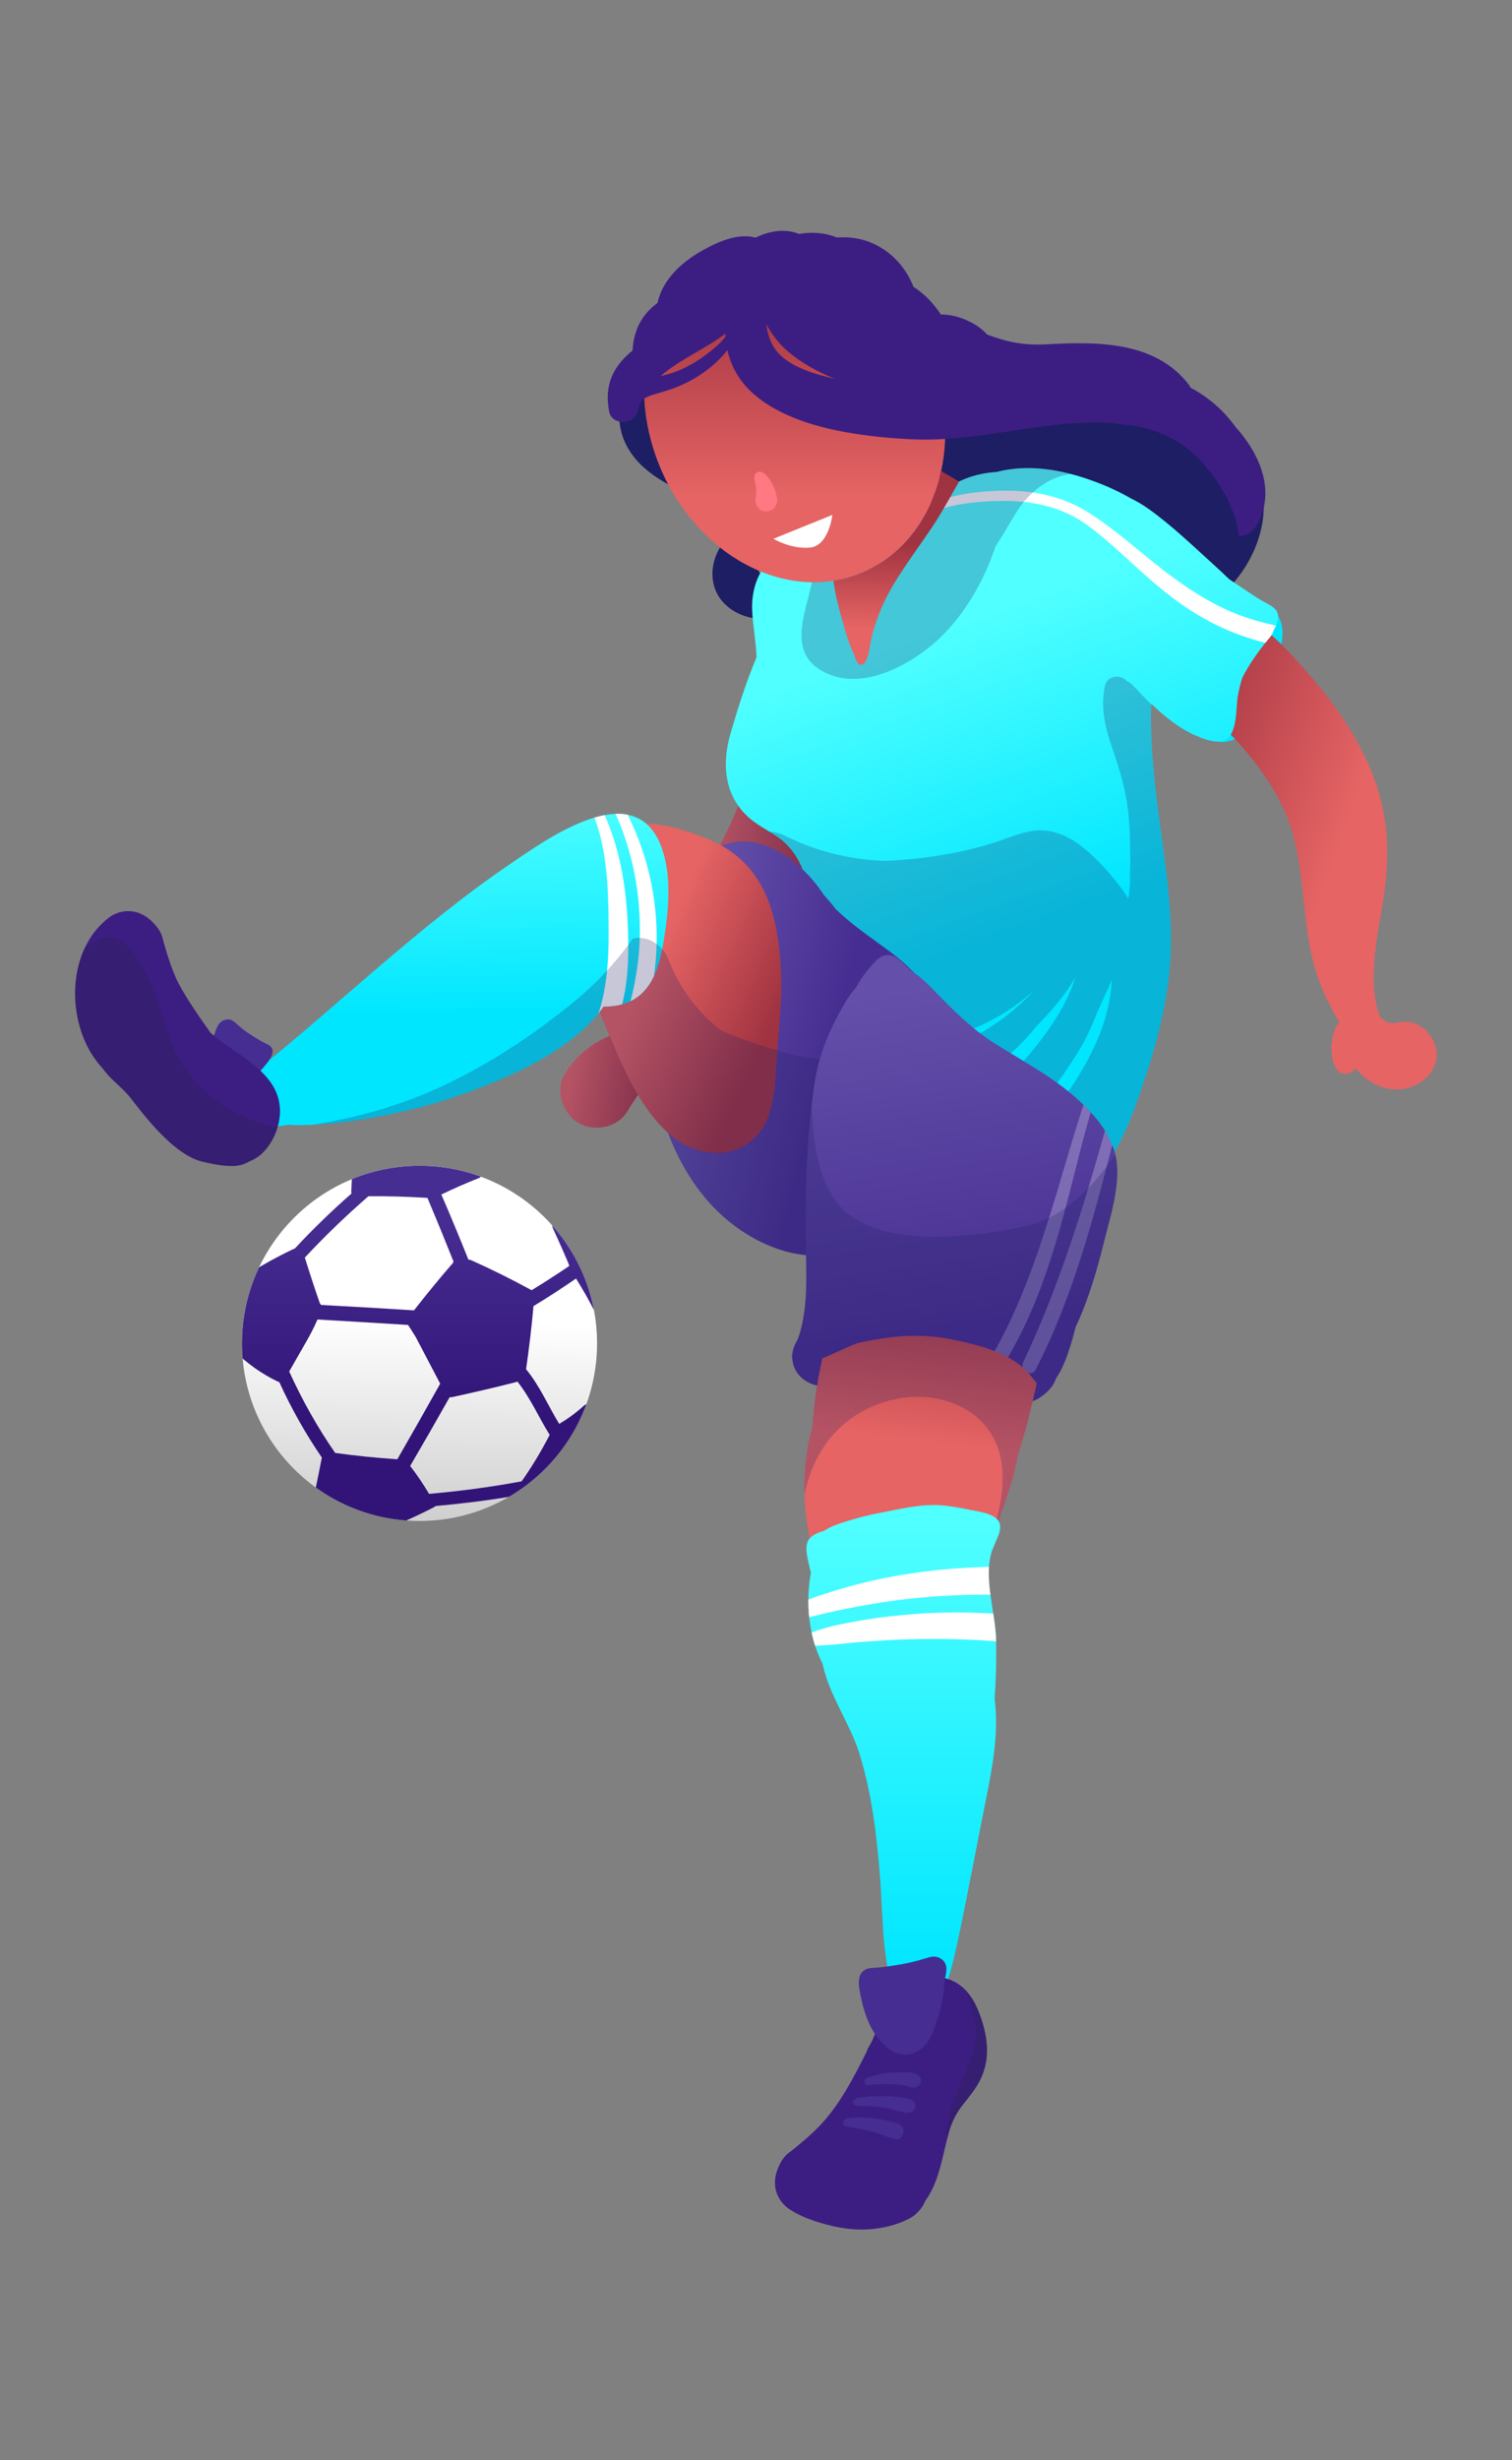 <?xml version="1.0" encoding="utf-8"?>
<!-- Generator: Adobe Illustrator 24.0.1, SVG Export Plug-In . SVG Version: 6.00 Build 0)  -->
<svg version="1.1" id="Layer_1" xmlns="http://www.w3.org/2000/svg" xmlns:xlink="http://www.w3.org/1999/xlink" x="0px" y="0px"
	 viewBox="0 0 316 514" style="enable-background:new 0 0 316 514;" xml:space="preserve">
<rect x="0" y="0" width="316" height="514" fill="#808080" stroke="none"/>
<style type="text/css">
	.st0{fill:#462D91;}
	.st1{opacity:0.25;}
	.st2{clip-path:url(#SVGID_2_);fill:#1E1E64;}
	.st3{clip-path:url(#SVGID_4_);fill:#1E1E64;}
	.st4{fill:#1E1E64;}
	.st5{fill:url(#SVGID_5_);}
	.st6{fill:url(#SVGID_6_);}
	.st7{clip-path:url(#SVGID_8_);fill:#1E1E64;}
	.st8{clip-path:url(#SVGID_10_);fill:#1E1E64;}
	.st9{fill:#00E6FF;}
	.st10{fill:url(#SVGID_11_);}
	.st11{fill:url(#SVGID_12_);}
	.st12{clip-path:url(#SVGID_14_);}
	.st13{fill:#FFFFFF;}
	.st14{clip-path:url(#SVGID_16_);}
	.st15{fill:url(#SVGID_17_);}
	.st16{fill:url(#SVGID_18_);}
	.st17{clip-path:url(#SVGID_20_);}
	.st18{fill:url(#SVGID_21_);}
	.st19{fill:url(#SVGID_22_);}
	.st20{fill:url(#SVGID_23_);}
	.st21{clip-path:url(#SVGID_25_);}
	.st22{fill:url(#SVGID_26_);}
	.st23{fill:#3C1E82;}
	.st24{fill:url(#SVGID_27_);}
	.st25{clip-path:url(#SVGID_29_);fill:#1E1E64;}
	.st26{fill:url(#SVGID_30_);}
	.st27{clip-path:url(#SVGID_32_);}
	.st28{clip-path:url(#SVGID_34_);fill:#1E1E64;}
	.st29{fill:url(#SVGID_35_);}
	.st30{clip-path:url(#SVGID_37_);fill:url(#SVGID_38_);}
	.st31{opacity:0.2;}
	.st32{clip-path:url(#SVGID_40_);fill:#1E1E32;}
	.st33{clip-path:url(#SVGID_42_);}
	.st34{fill:#1E1E32;}
	.st35{clip-path:url(#SVGID_44_);}
	.st36{fill:#FF7882;}
</style>
<g>
	<g>
		<path class="st0" d="M174.29,284.48c0.16,0.07,0.31,0.13,0.46,0.2c0.06,0.03,0.12,0.05,0.19,0.08
			C174.72,284.67,174.5,284.57,174.29,284.48z"/>
		<path class="st0" d="M177.08,285.86c-0.06-0.02-0.12-0.04-0.19-0.06c-0.06-0.04-0.13-0.08-0.15-0.09
			c-0.21-0.12-0.41-0.27-0.63-0.38c-0.44-0.24-0.9-0.45-1.37-0.64c-0.47-0.2-0.94-0.38-1.41-0.57c-0.49-0.22-0.98-0.44-1.47-0.65
			c0,0,0,0,0,0c0.2,0.09,0.41,0.17,0.61,0.26c-0.25-0.11-0.48-0.23-0.71-0.36c-0.07-0.42-0.2-0.79-0.4-1.18
			c-0.48-0.94-1.6-1.5-2.62-1.5c-1.09,0-2.06,0.59-2.62,1.5c-1.07,1.74-0.2,3.97,1.08,5.33c0.83,0.89,2.13,1.6,3.31,1.88
			c1.09,0.26,2.23,0.47,3.35,0.43c0.62-0.02,1.31-0.12,1.9-0.34c0.31-0.12,0.62-0.25,0.92-0.39c0.06-0.03,0.09-0.04,0.11-0.06
			c0.1-0.03,0.22-0.05,0.28-0.07c0.65-0.2,1.21-0.83,1.18-1.55C178.22,286.67,177.77,286.09,177.08,285.86z M171.8,283.43
			c-0.01,0-0.01-0.01-0.02-0.01c0,0,0,0,0,0C171.79,283.42,171.8,283.42,171.8,283.43C171.8,283.43,171.8,283.43,171.8,283.43z
			 M176.93,285.82c0.02,0.01,0.02,0.01,0.04,0.02C176.97,285.84,176.95,285.83,176.93,285.82z"/>
		<path class="st0" d="M220.72,283.99c-0.24-0.7-0.54-1.4-0.97-2c-0.64-0.9-1.39-1.93-2.54-2.16c-0.89-0.18-1.69-0.06-2.41,0.49
			c-0.64,0.49-1.16,1.32-1.09,2.17c0.05,0.63,0.13,1.15,0.48,1.69c0.08,0.13,0.18,0.25,0.27,0.37c0.14,0.22,0.26,0.45,0.38,0.68
			c0.04,0.12,0.07,0.24,0.1,0.36c0,0.08,0,0.16,0,0.25c-0.01,0.05-0.02,0.09-0.03,0.14c-0.08,0.16-0.17,0.31-0.28,0.46
			c-0.3,0.35-0.6,0.69-0.87,1.07c-0.26,0.37-0.52,0.76-0.77,1.13c-0.23,0.35-0.38,0.75-0.57,1.11c-0.49,0.93-0.62,1.85,0.1,2.7
			c0.68,0.8,1.82,0.63,2.72,0.44c0.69-0.14,1.33-0.44,1.92-0.81c1.25-0.79,2.41-1.81,3.12-3.13
			C221.1,287.44,221.28,285.63,220.72,283.99z"/>
	</g>
	<g class="st1">
		<defs>
			<path id="SVGID_1_" class="st1" d="M177.08,285.86c-0.06-0.02-0.12-0.04-0.19-0.06c-0.06-0.04-0.13-0.08-0.15-0.09
				c-0.21-0.12-0.41-0.27-0.63-0.38c-0.44-0.24-0.9-0.45-1.37-0.64c-0.47-0.2-0.94-0.38-1.41-0.57c-0.49-0.22-0.98-0.44-1.47-0.65
				c0,0,0,0,0,0c0.2,0.09,0.41,0.17,0.61,0.26c-0.25-0.11-0.48-0.23-0.71-0.36c-0.07-0.42-0.2-0.79-0.4-1.18
				c-0.48-0.94-1.6-1.5-2.62-1.5c-1.09,0-2.06,0.59-2.62,1.5c-1.07,1.74-0.2,3.97,1.08,5.33c0.83,0.89,2.13,1.6,3.31,1.88
				c1.09,0.26,2.23,0.47,3.35,0.43c0.62-0.02,1.31-0.12,1.9-0.34c0.31-0.12,0.62-0.25,0.92-0.39c0.06-0.03,0.09-0.04,0.11-0.06
				c0.1-0.03,0.22-0.05,0.28-0.07c0.65-0.2,1.21-0.83,1.18-1.55C178.22,286.67,177.77,286.09,177.08,285.86z M171.8,283.43
				c-0.01,0-0.01-0.01-0.02-0.01c0,0,0,0,0,0C171.79,283.42,171.8,283.42,171.8,283.43C171.8,283.43,171.8,283.43,171.8,283.43z
				 M176.93,285.82c0.02,0.01,0.02,0.01,0.04,0.02C176.97,285.84,176.95,285.83,176.93,285.82z"/>
		</defs>
		<clipPath id="SVGID_2_">
			<use xlink:href="#SVGID_1_"  style="overflow:visible;"/>
		</clipPath>
		<path class="st2" d="M239.76,241.14c-1.43-2.71-5.1-2.26-6.63,0c-4.26,6.31-10.47,13-18.03,14.81c-6.38,1.53-13.48,2.45-20.08,2.4
			c-6.41-0.05-14.38-1.1-19.06-5.9c-5.64-5.78-6.16-16.2-6.41-23.76c-0.08-2.33-3.18-2.63-3.94-0.53
			c-3.47,9.55-5.44,19.26-0.17,28.52c-1.83,0.86-3.29,2.48-3.83,4.95c-1.82,8.48-4.34,16.72-7.6,24.77
			c-3.04,7.5,8.58,14.03,13.65,7.95c2.1-2.52,6.66,4.52,8.76,1.99c0.29,0.02,6.02-3.28,6.32-3.28c1.97,0-0.87-6.06,0.94-6.55
			c2.18-0.6,0.7-1.73,2.94-1.87c3.8-0.24,7.57-0.61,11.31-1.3c0.65-0.12,1.3-0.26,1.94-0.4c0.25,0.17-1.97,15.13-1.68,15.27
			c4.2,2.09,8.18-2.27,12.41-0.23c0.85,3.04,6.63-2.87,9.62-2.51c4.3,0.51,7.5-1.96,9.02-5.89c3.28-8.53,6.68-17.02,10.04-25.52
			C242.26,256.52,243.69,248.59,239.76,241.14z"/>
	</g>
	<g class="st1">
		<defs>
			<path id="SVGID_3_" class="st1" d="M220.72,283.99c-0.24-0.7-0.54-1.4-0.97-2c-0.64-0.9-1.39-1.93-2.54-2.16
				c-0.89-0.18-1.69-0.06-2.41,0.49c-0.64,0.49-1.16,1.32-1.09,2.17c0.05,0.63,0.13,1.15,0.48,1.69c0.08,0.13,0.18,0.25,0.27,0.37
				c0.14,0.22,0.26,0.45,0.38,0.68c0.04,0.12,0.07,0.24,0.1,0.36c0,0.08,0,0.16,0,0.25c-0.01,0.05-0.02,0.09-0.03,0.14
				c-0.08,0.16-0.17,0.31-0.28,0.46c-0.3,0.35-0.6,0.69-0.87,1.07c-0.26,0.37-0.52,0.76-0.77,1.13c-0.23,0.35-0.38,0.75-0.57,1.11
				c-0.49,0.93-0.62,1.85,0.1,2.7c0.68,0.8,1.82,0.63,2.72,0.44c0.69-0.14,1.33-0.44,1.92-0.81c1.25-0.79,2.41-1.81,3.12-3.13
				C221.1,287.44,221.28,285.63,220.72,283.99z"/>
		</defs>
		<clipPath id="SVGID_4_">
			<use xlink:href="#SVGID_3_"  style="overflow:visible;"/>
		</clipPath>
		<path class="st3" d="M239.76,241.14c-1.43-2.71-5.1-2.26-6.63,0c-4.26,6.31-10.47,13-18.03,14.81c-6.38,1.53-13.48,2.45-20.08,2.4
			c-6.41-0.05-14.38-1.1-19.06-5.9c-5.64-5.78-6.16-16.2-6.41-23.76c-0.08-2.33-3.18-2.63-3.94-0.53
			c-3.47,9.55-5.44,19.26-0.17,28.52c-1.83,0.86-3.29,2.48-3.83,4.95c-1.82,8.48-4.34,16.72-7.6,24.77
			c-3.04,7.5,8.58,14.03,13.65,7.95c2.1-2.52,6.66,4.52,8.76,1.99c0.29,0.02,6.02-3.28,6.32-3.28c1.97,0-0.87-6.06,0.94-6.55
			c2.18-0.6,0.7-1.73,2.94-1.87c3.8-0.24,7.57-0.61,11.31-1.3c0.65-0.12,1.3-0.26,1.94-0.4c0.25,0.17-1.97,15.13-1.68,15.27
			c4.2,2.09,8.18-2.27,12.41-0.23c0.85,3.04,6.63-2.87,9.62-2.51c4.3,0.51,7.5-1.96,9.02-5.89c3.28-8.53,6.68-17.02,10.04-25.52
			C242.26,256.52,243.69,248.59,239.76,241.14z"/>
	</g>
	<g>
		<path class="st4" d="M192.4,98.08c6.4,3.92,12.9,6.25,20.51,5.97c5.41-0.2,5.24-8.87,0-8.31c-6.27,0.66-12.97,0.72-19.06-1.08
			C191.78,94.05,190.61,96.98,192.4,98.08L192.4,98.08z"/>
	</g>
	<g>
		<path class="st4" d="M138.82,85.22c-0.26-3.79,1.74-8.86,4.03-11.87c1.18-1.56-1.17-3.91-2.73-2.73
			c-5.45,4.16-10.38,7.63-10.71,15.25c-0.32,7.35,4.34,12.19,10.47,15.44c4.69,2.49,9.01-3.3,5.57-7.22
			C142.84,91.15,139.11,89.57,138.82,85.22z"/>
		<path class="st4" d="M158.68,119.52c-0.55-0.99-0.43-1.9-0.38-3.03c0.12-2.86,0.15-5.44-1.51-7.88c-0.76-1.12-2.65-1.06-3.02,0.39
			c-0.52,2.07-2.28,3.56-3.31,5.37c-1.07,1.87-1.66,3.87-1.55,6.05c0.25,5.01,4.4,8.23,9.07,8.8c3.22,0.39,4.85-3.68,3.51-6.11
			C160.75,121.78,159.4,120.79,158.68,119.52z"/>
		<path class="st4" d="M260.02,93.75c-6.18-8.04-17.09-8.75-26.42-9.3c-11.73-0.69-23.59,0.14-34.79,3.88
			c-0.53,0.18-0.99,0.42-1.42,0.68c-0.64,0.08-1.29,0.18-1.95,0.3c-4.77,0.9-4.88,8.94,0,9.75c0.57,0.09,1.12,0.21,1.68,0.32
			c0.9,0.6,2.01,0.99,3.34,1.05c0.52,0.02,1.05,0.04,1.58,0.06c6.41,1.71,12.31,4.28,18.28,7.7c7.49,4.29,14.78,8.74,23,11.53
			c-2.75,2.25-5.65,4.34-7.95,7.05c-0.93,1.1-0.78,3.28,0.94,3.58C255.04,133.49,272.23,109.64,260.02,93.75z"/>
	</g>
	<g>
		<linearGradient id="SVGID_5_" gradientUnits="userSpaceOnUse" x1="149.96" y1="170.828" x2="170.51" y2="173.433">
			<stop  offset="0" style="stop-color:#E66464"/>
			<stop  offset="1" style="stop-color:#A03341"/>
		</linearGradient>
		<path class="st5" d="M165.39,163.76c-0.03-4.53-0.47-9.07-0.97-13.61c-0.45-4.01-6.05-4.14-6.34,0
			c-0.56,7.87-2.44,16.09-5.98,23.18c-1.49,2.98-3.05,5.97-5.04,8.66c-2.06,2.8-4.21,4.71-3.8,8.5c0.33,3.06,2.19,5.06,5.32,5.32
			c4.47,0.38,8.05-3.1,10.66-7.37c0.67,0.36,1.48,0.42,2.18-0.06c5.89-4.04,9.44-12.56,10.24-19.53
			C172.08,165.06,168.52,163.24,165.39,163.76z"/>
		<linearGradient id="SVGID_6_" gradientUnits="userSpaceOnUse" x1="119.397" y1="223.775" x2="136.763" y2="226.669">
			<stop  offset="0" style="stop-color:#E66464"/>
			<stop  offset="1" style="stop-color:#A03341"/>
		</linearGradient>
		<path class="st6" d="M137.71,216.11c-0.03-0.02-0.06-0.03-0.1-0.06c-0.44-0.3-0.92-0.47-1.44-0.51c-0.87-0.22-1.84-0.26-2.74-0.32
			c-1.98-0.12-3.68,0.24-5.49,0.97c-4.2,1.7-7.3,4.15-9.79,7.98c-2.24,3.45-0.7,8.42,2.73,10.43c3.48,2.04,8.45,0.89,10.43-2.73
			c0.59-1.08,1.29-2.02,1.98-3.04c0.38-0.57,0.63-0.95,1.7-1.95c1.39-1.3,2.75-2.66,3.93-4.16
			C141.99,221.32,141.4,216.06,137.71,216.11z"/>
		<g class="st1">
			<g>
				<defs>
					<path id="SVGID_7_" d="M165.39,163.76c-0.03-4.53-0.47-9.07-0.97-13.61c-0.45-4.01-6.05-4.14-6.34,0
						c-0.56,7.87-2.44,16.09-5.98,23.18c-1.49,2.98-3.05,5.97-5.04,8.66c-2.06,2.8-4.21,4.71-3.8,8.5c0.33,3.06,2.19,5.06,5.32,5.32
						c4.47,0.38,8.05-3.1,10.66-7.37c0.67,0.36,1.48,0.42,2.18-0.06c5.89-4.04,9.44-12.56,10.24-19.53
						C172.08,165.06,168.52,163.24,165.39,163.76z"/>
				</defs>
				<clipPath id="SVGID_8_">
					<use xlink:href="#SVGID_7_"  style="overflow:visible;"/>
				</clipPath>
				<path class="st7" d="M175.22,177.11c-1.44-1.53-3.06-2.93-4.74-4.28c-0.34-0.81-0.83-1.61-1.54-2.38
					c-3.3-3.59-7.86-6.29-12.26-8.32c-3.41-1.57-7.34-1.25-9.73,1.94c-2.16,2.88-2.23,7.32,0.59,9.91c0.53,0.49,1.08,0.95,1.63,1.42
					c-1.45,0.31-2.32,2.24-1.08,3.38c3.03,2.77,5.18,4.75,9.05,6.42c3.72,1.6,7.42,2.54,11.35,3.47
					C175.24,190.26,180.02,182.2,175.22,177.11z"/>
			</g>
			<g>
				<defs>
					<path id="SVGID_9_" d="M137.71,216.11c-0.03-0.02-0.06-0.03-0.1-0.06c-0.44-0.3-0.92-0.47-1.44-0.51
						c-0.87-0.22-1.84-0.26-2.74-0.32c-1.98-0.12-3.68,0.24-5.49,0.97c-4.2,1.7-7.3,4.15-9.79,7.98c-2.24,3.45-0.7,8.42,2.73,10.43
						c3.48,2.04,8.45,0.89,10.43-2.73c0.59-1.08,1.29-2.02,1.98-3.04c0.38-0.57,0.63-0.95,1.7-1.95c1.39-1.3,2.75-2.66,3.93-4.16
						C141.99,221.32,141.4,216.06,137.71,216.11z"/>
				</defs>
				<clipPath id="SVGID_10_">
					<use xlink:href="#SVGID_9_"  style="overflow:visible;"/>
				</clipPath>
				<path class="st8" d="M136.25,225.86c-0.81-3.2-1.45-6.43-1.91-9.72c-0.63-4.51-6.34-5.6-9.67-3.93c-2.73,1.37-3.8,4.37-4.55,7.3
					c-0.73,0.04-1.42,0.46-1.61,1.35c-1.07,4.85-2.32,9.56-3.73,14.33c-1.76,5.94,6.19,8.51,9.44,3.98
					c0.54-0.75,1.03-1.53,1.49-2.32c3.06,2.36,8.18,1.78,10.51-1.49C138.68,232.75,139.48,228.65,136.25,225.86z"/>
			</g>
		</g>
	</g>
	<g>
		<path class="st9" d="M262.93,147.2c-0.85-0.45-1.93-0.22-2.43,0.64c-0.19,0.33-0.39,0.66-0.6,0.97c-0.11,0.17-0.24,0.34-0.36,0.51
			c-0.05,0.07-0.11,0.13-0.16,0.2c-0.51,0.6-1.08,1.12-1.68,1.63c-0.11,0.09-0.24,0.23-0.38,0.32c-0.02,0.01-0.04,0.02-0.07,0.05
			c-0.08,0.06-0.16,0.11-0.23,0.17c-0.31,0.22-0.63,0.43-0.95,0.64c-0.6,0.4-1.28,0.69-1.78,1.2c-0.01,0-0.02,0-0.02,0.01
			c-0.36,0.09-0.57,0.49-0.48,0.84c0.09,0.35,0.39,0.48,0.71,0.48c0.8,0.34,1.78,0.1,2.6-0.1c0.89-0.21,1.75-0.63,2.54-1.1
			c1.59-0.94,3.02-2.43,3.94-4.02C264.03,148.82,263.78,147.65,262.93,147.2z M254.61,154.83c0,0,0.01,0,0.01,0
			c0.01,0.01,0.03,0.01,0.04,0.02C254.65,154.84,254.63,154.84,254.61,154.83z"/>
		<path class="st9" d="M268.02,131.77c-0.08-1.12-0.34-2.31-1.01-3.24c-0.59-0.82-1.43-1.53-2.49-1.27
			c-0.61,0.15-0.72,1.03-0.17,1.33c0.05,0.03,0.07,0.04,0.08,0.05c0.04,0.06,0.07,0.12,0.11,0.18c0.02,0.05,0.05,0.18,0.07,0.25
			c0.05,0.23,0.1,0.66,0.12,0.91c0.06,0.82,0.06,1.65-0.01,2.47c-0.01,0.06-0.01,0.13-0.02,0.19c0,0.03-0.01,0.07-0.02,0.13
			c-0.04,0.21-0.08,0.42-0.12,0.62c-0.09,0.42-0.21,0.84-0.34,1.25c-0.27,0.86-0.45,1.73-0.63,2.62c-0.16,0.75,0.16,1.5,0.89,1.81
			c0.66,0.28,1.57,0.06,1.91-0.63c0.53-1.05,1.02-2.08,1.28-3.23C267.9,134.11,268.11,132.92,268.02,131.77z"/>
	</g>
	
		<linearGradient id="SVGID_11_" gradientUnits="userSpaceOnUse" x1="279.771" y1="83.095" x2="234.618" y2="66.597" gradientTransform="matrix(0.915 -1.424264e-03 1.466535e-03 0.942 22.929 101.891)">
		<stop  offset="0" style="stop-color:#E66464"/>
		<stop  offset="1" style="stop-color:#A03341"/>
	</linearGradient>
	<path class="st10" d="M299.99,218.49c-1.09-3.46-4.62-5.89-8.19-4.77c-0.08,0.03-0.15,0.05-0.21,0.07
		c-0.07-0.01-0.15-0.03-0.25-0.04c-0.38-0.05-0.74-0.07-1.13-0.05c0.96-0.05,0.33,0-0.22-0.11c-0.09-0.07-0.47-0.28-0.66-0.4
		c-0.34-0.22-0.64-0.48-0.94-0.75c-0.02-0.07-0.03-0.14-0.05-0.21c-2.69-7.59-0.38-16.88,0.82-24.62c1.39-8.94,1.02-17.64-2.4-26.1
		c-3.19-7.91-7.97-14.68-13.52-21c-5.35-6.08-12.66-14.61-21.5-13.05c-4.83,0.86-10.01,5.98-7.41,11.6
		c3.23,6.98,9.68,10.73,14.65,16.29c4.66,5.22,9.08,11.54,11.07,18.4c2.04,7.04,2.24,14.67,3.33,21.9c1,6.64,3.1,12.39,6.54,17.89
		c-0.81,0.95-1.28,2.31-1.46,3.48c-0.14,0.93-0.28,1.91-0.17,2.85c0.07,0.57,0.14,1.14,0.26,1.7c0.13,0.58,0.4,1.11,0.68,1.63
		c0.57,1.05,1.88,1.44,2.93,0.98c0.47-0.21,0.85-0.56,1.1-1c3.01,3.56,7.52,5.6,12.1,3.72C298.58,225.6,301.18,222.27,299.99,218.49
		z"/>
	<linearGradient id="SVGID_12_" gradientUnits="userSpaceOnUse" x1="203.409" y1="128.983" x2="225.513" y2="189.883">
		<stop  offset="0" style="stop-color:#50FFFF"/>
		<stop  offset="1" style="stop-color:#00E6FF"/>
	</linearGradient>
	<path class="st11" d="M266.24,127.01c-1-0.8-2.28-1.32-3.36-2.02c-1.41-0.92-2.82-1.84-4.21-2.79c-0.59-0.4-1.18-0.79-1.77-1.19
		c-1.09-1.06-2.21-2.1-3.36-3.14c-4.41-3.99-8.76-8.2-13.62-11.64c-1.16-0.82-2.38-1.52-3.64-2.14c-2.39-1.38-4.98-2.57-7.84-3.61
		c-6.63-2.42-13.58-3.57-20.14-1.88c-5.69,0.4-10.24,2.45-14.8,7.28c-2.6,2.76-4.92,5.77-7.11,8.86c-0.77,1.08-3.35,3.63-3.58,4.83
		c-0.06,0.04-0.09,0.08-0.14,0.12c-0.43-0.24-0.86-0.48-1.28-0.74c-2.57-1.57-4.75-3.89-7.8-4.55c-1.7-0.37-3.35-0.26-4.93,0.16
		c-7.39-0.82-11.8,5.7-11.46,13.01c0.15,3.2,0.8,6.47,0.92,9.71c-2.14,5.13-3.84,10.44-5.41,15.82c-1.88,6.43-1.42,13.13,3.88,17.79
		c2.4,2.11,5.51,3.24,7.77,5.48c2.33,2.31,3.64,5.5,4.67,8.56c2.5,7.46,3.58,15.38,6.19,22.77c1.5,4.24,7.62,4.59,9.33,1.02
		c3.07,2.79,6.41,5.29,9.76,7.75c8.94,6.57,16.84,12.97,24.1,21.24c2.07-0.4,4.11-0.93,6-1.63c-1.1,1.85-2.33,3.63-3.74,5.32
		c-3.75,4.49,2,10.4,6.46,6.46c6.54-5.78,9.52-14.63,12.2-22.68c3.21-9.66,5.49-19.36,5.38-29.6c-0.11-10.13-1.99-20.12-3.15-30.16
		c-0.58-5-0.96-10.06-1.02-15.09c-0.01-1.08,0.02-2.18,0.07-3.28c0,0,0.01,0,0.01,0.01c1.43,1.34,2.89,2.63,4.47,3.79
		c1.35,0.99,2.76,1.89,4.29,2.59c1.6,0.73,3.58,1.55,5.38,1.49c4.02-0.14,3.47-6.67,3.91-9.37c0.22-1.35,0.57-2.66,0.97-3.96
		c1.56-3.12,3.6-5.85,5.85-8.58c0.37-0.45,0.59-0.92,0.7-1.39C267.13,130.06,267.67,128.17,266.24,127.01z"/>
	<g>
		<defs>
			<path id="SVGID_13_" d="M266.24,127.01c-1-0.8-2.28-1.32-3.36-2.02c-1.41-0.92-2.82-1.84-4.21-2.79
				c-0.59-0.4-1.18-0.79-1.77-1.19c-1.09-1.06-2.21-2.1-3.36-3.14c-4.41-3.99-8.76-8.2-13.62-11.64c-1.16-0.82-2.38-1.52-3.64-2.14
				c-2.39-1.38-4.98-2.57-7.84-3.61c-6.63-2.42-13.58-3.57-20.14-1.88c-5.69,0.4-10.24,2.45-14.8,7.28
				c-2.6,2.76-4.92,5.77-7.11,8.86c-0.77,1.08-3.35,3.63-3.58,4.83c-0.06,0.04-0.09,0.08-0.14,0.12c-0.43-0.24-0.86-0.48-1.28-0.74
				c-2.57-1.57-4.75-3.89-7.8-4.55c-1.7-0.37-3.35-0.26-4.93,0.16c-7.39-0.82-11.8,5.7-11.46,13.01c0.15,3.2,0.8,6.47,0.92,9.71
				c-2.14,5.13-3.84,10.44-5.41,15.82c-1.88,6.43-1.42,13.13,3.88,17.79c2.4,2.11,5.51,3.24,7.77,5.48c2.33,2.31,3.64,5.5,4.67,8.56
				c2.5,7.46,3.58,15.38,6.19,22.77c1.5,4.24,7.62,4.59,9.33,1.02c3.07,2.79,6.41,5.29,9.76,7.75c8.94,6.57,16.84,12.97,24.1,21.24
				c2.07-0.4,4.11-0.93,6-1.63c-1.1,1.85-2.33,3.63-3.74,5.32c-3.75,4.49,2,10.4,6.46,6.46c6.54-5.78,9.52-14.63,12.2-22.68
				c3.21-9.66,5.49-19.36,5.38-29.6c-0.11-10.13-1.99-20.12-3.15-30.16c-0.58-5-0.96-10.06-1.02-15.09
				c-0.01-1.08,0.02-2.18,0.07-3.28c0,0,0.01,0,0.01,0.01c1.43,1.34,2.89,2.63,4.47,3.79c1.35,0.99,2.76,1.89,4.29,2.59
				c1.6,0.73,3.58,1.55,5.38,1.49c4.02-0.14,3.47-6.67,3.91-9.37c0.22-1.35,0.57-2.66,0.97-3.96c1.56-3.12,3.6-5.85,5.85-8.58
				c0.37-0.45,0.59-0.92,0.7-1.39C267.13,130.06,267.67,128.17,266.24,127.01z"/>
		</defs>
		<clipPath id="SVGID_14_">
			<use xlink:href="#SVGID_13_"  style="overflow:visible;"/>
		</clipPath>
		<g class="st12">
			<path class="st13" d="M190.45,109.14c5.27-3.4,11.67-4.29,17.83-4.47c6.78-0.19,13.36,0.95,18.94,5.03
				c5.18,3.79,9.68,8.47,14.59,12.6c4.91,4.13,10.21,7.62,16.21,9.95c6.86,2.66,14.29,3.91,21.64,3.57c2.36-0.11,2.37-3.58,0-3.67
				c-6.62-0.26-13.25-1.08-19.53-3.25c-6.26-2.17-11.78-5.77-17-9.79c-5.16-3.97-9.99-8.44-15.49-11.94
				c-5.68-3.61-11.98-4.84-18.65-4.64c-6.69,0.21-13.95,1.21-19.13,5.83C189.42,108.74,189.97,109.45,190.45,109.14L190.45,109.14z"
				/>
		</g>
	</g>
	<g class="st1">
		<defs>
			<path id="SVGID_15_" class="st1" d="M266.24,127.01c-1-0.8-2.28-1.32-3.36-2.02c-1.41-0.92-2.82-1.84-4.21-2.79
				c-0.59-0.4-1.18-0.79-1.77-1.19c-1.09-1.06-2.21-2.1-3.36-3.14c-4.41-3.99-8.76-8.2-13.62-11.64c-1.16-0.82-2.38-1.52-3.64-2.14
				c-2.39-1.38-4.98-2.57-7.84-3.61c-6.63-2.42-13.58-3.57-20.14-1.88c-5.69,0.4-10.24,2.45-14.8,7.28
				c-2.6,2.76-4.92,5.77-7.11,8.86c-0.77,1.08-3.35,3.63-3.58,4.83c-0.06,0.04-0.09,0.08-0.14,0.12c-0.43-0.24-0.86-0.48-1.28-0.74
				c-2.57-1.57-4.75-3.89-7.8-4.55c-1.7-0.37-3.35-0.26-4.93,0.16c-7.39-0.82-11.8,5.7-11.46,13.01c0.15,3.2,0.8,6.47,0.92,9.71
				c-2.14,5.13-3.84,10.44-5.41,15.82c-1.88,6.43-1.42,13.13,3.88,17.79c2.4,2.11,5.51,3.24,7.77,5.48c2.33,2.31,3.64,5.5,4.67,8.56
				c2.5,7.46,3.58,15.38,6.19,22.77c1.5,4.24,7.62,4.59,9.33,1.02c3.07,2.79,6.41,5.29,9.76,7.75c8.94,6.57,16.84,12.97,24.1,21.24
				c2.07-0.4,4.11-0.93,6-1.63c-1.1,1.85-2.33,3.63-3.74,5.32c-3.75,4.49,2,10.4,6.46,6.46c6.54-5.78,9.52-14.63,12.2-22.68
				c3.21-9.66,5.49-19.36,5.38-29.6c-0.11-10.13-1.99-20.12-3.15-30.16c-0.58-5-0.96-10.06-1.02-15.09
				c-0.01-1.08,0.02-2.18,0.07-3.28c0,0,0.01,0,0.01,0.01c1.43,1.34,2.89,2.63,4.47,3.79c1.35,0.99,2.76,1.89,4.29,2.59
				c1.6,0.73,3.58,1.55,5.38,1.49c4.02-0.14,3.47-6.67,3.91-9.37c0.22-1.35,0.57-2.66,0.97-3.96c1.56-3.12,3.6-5.85,5.85-8.58
				c0.37-0.45,0.59-0.92,0.7-1.39C267.13,130.06,267.67,128.17,266.24,127.01z"/>
		</defs>
		<clipPath id="SVGID_16_">
			<use xlink:href="#SVGID_15_"  style="overflow:visible;"/>
		</clipPath>
		<g class="st14">
			<path class="st4" d="M253.37,157.22c-3.29-0.57-5.63-3.7-8.13-5.73c-3.17-2.59-5.78-5.53-8.64-8.47
				c-0.31-0.32-0.67-0.54-1.04-0.68c-1.29-1.48-4.11-1.33-4.62,0.94c-1.03,4.55,0.1,8.95,1.59,13.26c1.43,4.15,2.69,8.28,3.21,12.65
				c0.52,4.38,0.49,8.83,0.45,13.24c-0.01,1.69-0.04,3.56-0.36,5.33c-0.39-0.62-0.79-1.23-1.23-1.82c-1.59-2.19-3.35-4.28-5.26-6.19
				c-3.65-3.67-8.2-7-13.65-6.14c-2.7,0.42-5.32,1.62-7.92,2.44c-2.7,0.85-5.45,1.56-8.23,2.1c-3.06,0.59-6.12,1.08-9.23,1.34
				c-1.72,0.15-3.49,0.3-5.25,0.37c-7.17-0.22-14.27-1.91-20.88-5.19c-9.61-4.76-18.1,9.5-8.46,14.48
				c7.65,3.95,16.24,7.48,24.51,9.9c0.15,0.04,0.3,0.08,0.45,0.12c-2.67,5.71,0.52,14.66,8.05,13.73c1.11-0.14,2.25-0.26,3.39-0.39
				c0.33,1.13,0.94,2.25,1.9,3.29c0.54,0.58,1.06,1.17,1.58,1.76c7.25-2.32,13.69-6.3,19.5-11.3c0.57-0.49,1.34,0.27,0.82,0.83
				c-5.17,5.63-11.64,9.76-18.8,12.24c0.34,0.4,0.69,0.8,1.03,1.21c-0.15,1.89,0.22,3.81,1.16,5.41c0.43,0.73,0.92,1.35,1.46,1.89
				c0.12-0.13,0.25-0.25,0.42-0.35c4.77-2.87,9.15-6.2,12.98-10.27c3.78-4.02,6.57-8.72,9.94-13.06c0.2-0.26,0.63,0.02,0.54,0.32
				c-1.71,5.38-5.06,10.3-8.57,14.66c-3.36,4.17-7.38,7.87-11.89,10.77c0.55,0.17,1.11,0.3,1.69,0.37c0.91,1.16,1.82,2.32,2.74,3.47
				c1.11,1.37,2.36,2.1,3.63,2.35c0.04,0.05,0.09,0.09,0.13,0.14c4.11-4.17,7.89-8.7,11.08-13.6c3.9-6,7.16-12.95,7.58-20.19
				c0.05-0.84,1.28-0.85,1.31,0c0.32,7.58-2.5,14.78-6.28,21.23c-3.15,5.37-7.03,10.29-11.38,14.74c2.9,2.25,5.78,2.95,8.52,2.59
				c0.86,0.41,1.78,0.69,2.72,0.82c0.35,7.18,12.25,10.38,16.39,3.34c0.01,0,0.01,0.01,0.02,0.01c0.02-0.05,0.05-0.11,0.07-0.16
				c0.27-0.47,0.49-1,0.68-1.56c3.79-8.65,7.53-17.31,11.17-26.03c0,0,0-0.01,0.01-0.01c0,0,0,0,0,0c0.29-0.7,0.59-1.39,0.88-2.09
				c2.05-4.94-1.27-8.93-5.55-10.3c0.75-3.29,1.52-6.56,2.27-9.82c0.76-3.28-0.4-5.8-2.33-7.3c-0.07-0.62-0.39-1.11-0.82-1.47
				c0.14-4.39-0.21-8.76-1.62-12.88c0.16-2.68-1.05-5.52-3.01-7.33c-0.01-0.12-0.02-0.24-0.03-0.36c1.74,1.47,3.72,2.6,6.1,3.13
				C257.85,170.67,261,158.53,253.37,157.22z"/>
			<path class="st4" d="M172.68,140.63c8.38,3.99,19.46-2.69,25.07-8.68c4.63-4.95,8.1-11.2,10.3-17.77
				c1.53-2.32,2.88-4.79,4.43-7.25c2.4-3.8,5.77-6.5,9.6-7.58c0.9-0.21,1.81-0.37,2.72-0.48c2.4-0.18,4.92,0.26,7.46,1.46
				c3.84,1.81,7.23-3.87,3.36-5.75c-3.38-1.64-7.12-2.4-10.79-2.25c-0.62-0.6-1.47-0.99-2.53-0.97c-4.54,0.07-8.44,1.33-12.13,3.29
				c-0.87-5.17-3.16-10.01-8.01-11.33c-0.92-0.25-2.15,0.31-2.33,1.32c-0.12,0.64-0.16,1.28-0.17,1.92
				c-3.52-1.72-8.67-0.05-8.71,5.09c-0.04,4.85-0.63,9.58-1.83,14.17c-2.08,4.88-4.96,8.97-8.44,12.84
				c-0.27-1.06-0.53-2.12-0.8-3.17c-1.34-5.28-9.8-4.27-9.6,1.3C170.59,124.79,162.46,135.78,172.68,140.63z"/>
			<g>
				<path class="st4" d="M198.81,215.2c2.26-0.86,4.53-1.66,6.74-2.63c2.08-0.91,4.07-2.09,5.98-3.31c1.78-1.13,3.55-2.37,5.07-3.84
					c1.65-1.59,2.92-3.35,3.69-5.52c0.33-0.92-0.3-2.01-1.15-2.35c-0.95-0.38-1.92-0.03-2.49,0.82c-2.08,3.1-4.54,5.77-7.53,8.02
					c-1.71,1.29-3.49,2.47-5.21,3.75c-1.82,1.36-3.66,2.73-5.59,3.93C197.76,214.42,198.12,215.46,198.81,215.2L198.81,215.2z"/>
			</g>
			<g>
				<path class="st4" d="M196.99,216.89c2.02-0.56,4.07-1,6.01-1.8c2-0.82,3.94-1.76,5.81-2.85c3.71-2.16,7.2-4.88,9.99-8.14
					c1.96-2.28-1.11-5.46-3.33-3.33c-2.87,2.75-5.8,5.44-9,7.81c-1.61,1.19-3.29,2.3-4.99,3.35c-1.74,1.07-3.43,2.24-5.28,3.1
					C195.14,215.52,195.9,217.2,196.99,216.89L196.99,216.89z"/>
			</g>
			<g>
				<path class="st4" d="M205.92,222.56c1.95-1.42,4.08-2.49,5.96-4.02c1.91-1.55,3.78-3.17,5.5-4.94
					c3.52-3.64,6.85-7.73,8.85-12.42c0.49-1.15,0.34-2.49-0.83-3.18c-1.14-0.67-2.47-0.21-3.18,0.83c-1.34,1.98-2.44,4.12-3.76,6.11
					c-1.31,1.99-2.77,3.9-4.28,5.74c-1.48,1.81-2.9,3.67-4.41,5.46c-1.52,1.79-2.88,3.82-4.74,5.26
					C204.39,221.92,205.25,223.04,205.92,222.56L205.92,222.56z"/>
			</g>
			<g>
				<path class="st4" d="M220.74,225.56c2.97-2.82,5.09-6.26,6.82-9.95c0.88-1.86,1.6-3.8,2.45-5.67c0.97-2.12,1.99-4.21,2.81-6.4
					c0.76-2.04,1.98-5.3,0.52-7.25c-0.76-1.02-2.11-1.34-3.23-0.72c-1.3,0.72-1.45,2.08-1.68,3.4c-0.76,4.33-2.64,8.39-3.99,12.56
					c-1.43,4.39-2.48,9.05-5.24,12.85C218.52,225.3,219.96,226.3,220.74,225.56L220.74,225.56z"/>
			</g>
		</g>
	</g>
	<linearGradient id="SVGID_17_" gradientUnits="userSpaceOnUse" x1="140.701" y1="213.96" x2="173.456" y2="221.687">
		<stop  offset="0" style="stop-color:#6450AA"/>
		<stop  offset="1" style="stop-color:#462D91"/>
	</linearGradient>
	<path class="st15" d="M199.92,217.29c-2.95-7.17-7.23-13.42-13.45-18.11c-3.67-2.77-7.43-5.23-10.84-8.35
		c-0.34-0.31-0.66-0.61-0.99-0.92c-0.45-0.61-0.92-1.2-1.42-1.77c-0.32-0.37-0.66-0.75-1.01-1.12c-5.91-9.06-17.05-15.77-25.98-7.37
		c-0.75,0.71-0.61,2.16,0.34,2.63c2.31,1.16,4.8,1.97,7.15,3.02c-0.61,0.98-0.68,2.33,0.28,3.54c1.98,2.47,3.64,5.08,4.63,8.1
		c1.07,3.25,0.91,6.49,1.25,9.84c0.17,1.69,1.09,2.94,2.28,3.64c-0.03,2.11-0.04,4.21-0.04,6.32c-1.07,0.86-1.8,2.19-1.78,4
		c0,0.3,0,0.6,0.01,0.9c-2.94-0.72-6.23,0.76-6.32,4.6c-1.99-3.12-3.91-6.31-5.97-9.38c-0.34-4.26-0.67-8.56-2.43-12.3
		c-2.13-4.53-8.85-2.91-10.13,1.32c-0.39,1.27-0.56,2.59-0.62,3.94c-0.13,0.28-0.24,0.57-0.29,0.89c-0.91,5.28,0.04,10.03,2,14.44
		c0.52,3.05,1.19,6.08,2.15,9.03c2.6,8.03,6.99,15.6,13.59,20.98c6.32,5.15,15.41,8.87,23.57,6.31c7.86-2.46,11.51-9.78,11.91-17.46
		c0.12-2.26-3-3.54-4.52-1.87c-0.9,0.99-1.86,2.02-2.9,3c1.1-5.72,1.14-11.74,1.47-17.49c0.4-6.92,0.97-13.73-0.25-20.61
		c-0.03-0.2-0.08-0.39-0.12-0.59c1.47,1.34,2.91,2.7,4.19,4.22c2.54,3.03,4.34,6.6,6.65,9.81
		C194.83,223.98,201.86,222,199.92,217.29z"/>
	<linearGradient id="SVGID_18_" gradientUnits="userSpaceOnUse" x1="192.544" y1="301.216" x2="196.958" y2="264.137">
		<stop  offset="0" style="stop-color:#E66464"/>
		<stop  offset="1" style="stop-color:#A03341"/>
	</linearGradient>
	<path class="st16" d="M197.99,314.92c3.86,0.16,7.41,1.28,10.58,3.07c1.43-3.92,3.27-8.82,4.1-13.68c0.51-1.64,0.99-3.27,1.43-4.87
		c1.57-5.66,2.86-11.42,3.95-17.2c1.22-6.42,2.54-12.99,0.95-19.45c-1.67-6.79-9.66-5.95-12.73-1.17c-1.06-1.02-2.41-1.69-3.86-1.99
		c-0.96-4.38-5.58-7.44-10.56-4.82c-4.62,2.43-8.17,6.3-10.85,10.82c-4.86,3.37-7.1,10.51-8.6,16.11
		c-1.45,5.39-2.22,11.02-2.62,16.63c-0.11,0.28-0.21,0.57-0.29,0.88c-1.92,7.66-1.76,15.56-0.03,23.21
		C177.98,317.63,188.88,314.54,197.99,314.92z"/>
	<g class="st1">
		<defs>
			<path id="SVGID_19_" class="st1" d="M197.99,314.92c3.86,0.16,7.41,1.28,10.58,3.07c1.43-3.92,3.27-8.82,4.1-13.68
				c0.51-1.64,0.99-3.27,1.43-4.87c1.57-5.66,2.86-11.42,3.95-17.2c1.22-6.42,2.54-12.99,0.95-19.45
				c-1.67-6.79-9.66-5.95-12.73-1.17c-1.06-1.02-2.41-1.69-3.86-1.99c-0.96-4.38-5.58-7.44-10.56-4.82
				c-4.62,2.43-8.17,6.3-10.85,10.82c-4.86,3.37-7.1,10.51-8.6,16.11c-1.45,5.39-2.22,11.02-2.62,16.63
				c-0.11,0.28-0.21,0.57-0.29,0.88c-1.92,7.66-1.76,15.56-0.03,23.21C177.98,317.63,188.88,314.54,197.99,314.92z"/>
		</defs>
		<clipPath id="SVGID_20_">
			<use xlink:href="#SVGID_19_"  style="overflow:visible;"/>
		</clipPath>
		<g class="st17">
			<path class="st4" d="M207.46,328.97c1.69-2.91,4.17-5.16,5.88-8.08c1.5-2.58,2.85-5.32,3.7-8.2c1.64-5.55,1.45-11.7-1.01-16.97
				c-4.79-10.26-16.12-15.83-27.18-14.67c-23.16,2.44-38.74,28.67-28.29,49.91c2.31,4.69,9.76,1.39,8.35-3.52
				c-4.31-15.04,2-32.04,18.81-35.24c7.55-1.43,16.27,1.17,20,8.37c2.17,4.19,2.13,9.11,1.28,13.66c-0.79,4.23-2.07,9.44-4.23,13.16
				C203.77,329.14,206.46,330.71,207.46,328.97L207.46,328.97z"/>
		</g>
		<g class="st17">
			<path class="st4" d="M166.44,308.21c2.87-8.92,12.14-19.6,21.99-20.06c4.93-0.23,9.94,0.16,14.67,1.66
				c4.41,1.4,6.62,3.94,9.42,7.41c3.86,4.78,11.24-0.43,9.83-5.72c-3.63-13.63-23.94-16.32-35.49-14.87
				c-15.69,1.96-21.6,16.87-25.61,30.15C160.22,310.11,165.38,311.5,166.44,308.21L166.44,308.21z"/>
		</g>
		<g class="st17">
			<path class="st4" d="M215.55,288.61c-11.93-13.98-32.64-19.09-48.4-8.03c-5.62,3.95-0.75,12.68,5.45,9.32
				c12.59-6.81,27.93-7.47,39.17,2.49C214.36,294.69,217.78,291.22,215.55,288.61L215.55,288.61z"/>
		</g>
	</g>
	<path class="st9" d="M250.41,144.51c-0.02-0.01-0.03-0.02-0.05-0.03c0.02-0.02,0.04-0.03,0.06-0.05
		C250.41,144.46,250.41,144.48,250.41,144.51z"/>
	<g>
		<path class="st0" d="M182.8,207.36c0.66,0,0.66-1.02,0-1.02C182.15,206.34,182.15,207.36,182.8,207.36L182.8,207.36z"/>
	</g>
	<linearGradient id="SVGID_21_" gradientUnits="userSpaceOnUse" x1="188.783" y1="317.928" x2="188.783" y2="412.48">
		<stop  offset="0" style="stop-color:#50FFFF"/>
		<stop  offset="1" style="stop-color:#00E6FF"/>
	</linearGradient>
	<path class="st18" d="M208.17,342.56c-0.16-6.04-2.73-12.9-0.83-18.64c0.18-0.43,0.37-0.87,0.54-1.3c0.65-1.62,1.99-3.82,0.4-5.33
		c-1.25-1.19-3.76-1.49-5.39-1.82c-2.13-0.43-4.3-0.86-6.47-1c-4.14-0.26-8.53,0.83-12.58,1.61c-2.25,0.43-4.47,0.98-6.65,1.67
		c-1.67,0.53-3.46,1.04-4.89,2.04c-1.25,0.36-2.58,0.86-3.25,1.83c-0.97,1.41-0.32,3.68,0.01,5.24c0.12,0.57,0.27,1.12,0.42,1.68
		c-1.17,6.21-0.49,13.44,2.44,19.06c1.29,6.42,5.77,12.59,7.65,18.62c2.65,8.47,3.66,17.19,4.35,26c0.36,4.61,0.44,9.24,0.88,13.85
		c0.47,4.95,1.76,9.87,2.05,14.8c0.04,0.61,0.25,1.12,0.56,1.54c0.09,0.98,0.21,1.97,0.38,2.96c0.27,1.56,2.59,2.11,3.6,0.95
		c5.73-6.58,7.58-15.02,9.32-23.39c1.84-8.88,3.51-17.79,5.29-26.68c1.47-7.33,2.77-14.17,1.87-21.33
		C208.17,350.81,208.27,346.68,208.17,342.56z"/>
	<linearGradient id="SVGID_22_" gradientUnits="userSpaceOnUse" x1="135.466" y1="202.726" x2="161.226" y2="214.303">
		<stop  offset="0" style="stop-color:#E66464"/>
		<stop  offset="1" style="stop-color:#A03341"/>
	</linearGradient>
	<path class="st19" d="M163.12,201.02c-0.76-10.22-3.3-19.55-12.88-24.67c-3.02-1.62-20-8.47-19.83-0.32
		c0.06,2.71,1.77,4.64,3.75,6.38c-1.67,0.68-3.31,1.79-4.87,3.42c-7.89,8.28-7.64,16.95-3.38,27.01c3.51,8.29,7.15,18.1,14.09,24.19
		c7.18,6.31,18.18,4.98,21-5.03c1.32-4.7,1.18-10.04,1.61-14.88C163.09,211.75,163.52,206.41,163.12,201.02z"/>
	<linearGradient id="SVGID_23_" gradientUnits="userSpaceOnUse" x1="88.758" y1="166.536" x2="89.64" y2="212.002">
		<stop  offset="0" style="stop-color:#50FFFF"/>
		<stop  offset="1" style="stop-color:#00E6FF"/>
	</linearGradient>
	<path class="st20" d="M138.49,177.69c-5.24-16.11-23.79-2.68-31.94,2.86c-19.21,13.08-35.92,29.55-54.08,44.03
		c-3.5,1.77-7.06,3.86-10.78,4.56c-3.43,0.65-2.7,6.53,0.83,6.16c1.91-0.2,3.79-0.14,5.67-0.03c0.23,0.07,0.48,0.12,0.73,0.13
		c0.39,0.09,0.78,0.07,1.18-0.01c2.4,0.16,4.8,0.3,7.26,0.01c0.99-0.11,1.97-0.27,2.94-0.42c0.65,0.05,1.3,0.08,1.96,0.08
		c4.08,0,8.09-0.39,12.12-0.99c7.71-1.15,15.26-2.93,22.6-5.58c10.2-3.68,22.62-9.05,29.17-18.2c8.46,0.05,11.22-5.75,12.48-13.25
		C139.66,190.94,140.45,183.68,138.49,177.69z"/>
	<g>
		<defs>
			<path id="SVGID_24_" d="M138.49,177.69c-5.24-16.11-23.79-2.68-31.94,2.86c-19.21,13.08-35.92,29.55-54.08,44.03
				c-3.5,1.77-7.06,3.86-10.78,4.56c-3.43,0.65-2.7,6.53,0.83,6.16c1.91-0.2,3.79-0.14,5.67-0.03c0.23,0.07,0.48,0.12,0.73,0.13
				c0.39,0.09,0.78,0.07,1.18-0.01c2.4,0.16,4.8,0.3,7.26,0.01c0.99-0.11,1.97-0.27,2.94-0.42c0.65,0.05,1.3,0.08,1.96,0.08
				c4.08,0,8.09-0.39,12.12-0.99c7.71-1.15,15.26-2.93,22.6-5.58c10.2-3.68,22.62-9.05,29.17-18.2c8.46,0.05,11.22-5.75,12.48-13.25
				C139.66,190.94,140.45,183.68,138.49,177.69z"/>
		</defs>
		<clipPath id="SVGID_25_">
			<use xlink:href="#SVGID_24_"  style="overflow:visible;"/>
		</clipPath>
		<g class="st21">
			<path class="st13" d="M131.23,193.99c-0.32-8.92-1.77-17.72-5.83-25.75c-0.61-1.21-2.3-0.15-1.78,1.04
				c3.27,7.49,3.51,15.95,3.58,24c0.04,4.13-0.05,8.28-0.69,12.36c-0.3,1.97-0.73,3.96-1.37,5.85c-0.55,1.61-1.5,3.01-2.43,4.42
				c-0.7,1.06,0.49,2.84,1.77,2.3c3.96-1.66,5.25-6.63,6.01-10.49C131.36,203.2,131.39,198.58,131.23,193.99z"/>
			<path class="st13" d="M137.03,190.93c-0.68-7.89-2.97-15.37-6.7-22.36c-0.66-1.23-2.42-0.15-1.85,1.08
				c3.13,6.75,4.84,14.29,5.18,21.72c0.17,3.66,0.03,7.35-0.51,10.97c-0.27,1.82-0.6,3.63-1.02,5.42c-0.43,1.81-1.26,3.73-1.31,5.6
				c-0.05,1.78,2.2,2.1,3.1,0.84c1.14-1.59,1.51-3.99,1.94-5.86c0.43-1.89,0.76-3.79,0.98-5.72
				C137.3,198.75,137.37,194.82,137.03,190.93z"/>
		</g>
	</g>
	<g>
		<linearGradient id="SVGID_26_" gradientUnits="userSpaceOnUse" x1="166.076" y1="103.734" x2="166.076" y2="59.887">
			<stop  offset="0" style="stop-color:#E66464"/>
			<stop  offset="1" style="stop-color:#A03341"/>
		</linearGradient>
		<path class="st22" d="M194.41,74.29c7.57,18.82,1.03,39.19-14.62,45.49s-34.47-3.86-42.05-22.69s-1.03-39.19,14.62-45.49
			S186.83,55.47,194.41,74.29z"/>
		<path class="st23" d="M258.19,89.16c-2.42-3.39-5.65-6.2-9.4-8.18c-0.05-0.17-0.12-0.33-0.24-0.48
			c-7.01-9.32-19.4-9.14-29.92-8.56c-4.71,0.26-8.43-0.55-12.32-2.05c-0.66-0.73-1.45-1.4-2.43-2.01c-2.14-1.33-4.72-2.18-7.24-2.18
			c0,0,0,0-0.01,0c-0.78-1.2-1.66-2.29-2.56-3.21c-0.93-0.96-2-1.82-3.16-2.57c-1.53-3.95-4.57-7.37-8.63-9.13
			c-2.36-1.03-4.87-1.35-7.38-1.17c-0.72-0.29-1.45-0.52-2.17-0.67c-1.84-0.39-3.81-0.42-5.68-0.07c-3.05-1.18-6.19-0.66-9.12,0.76
			c-3.65-0.96-7.57,0.71-11.08,2.66c-4.34,2.41-8.39,6.1-9.44,11c-2.85,2.1-4.87,5.04-5.2,9.7c-0.01,0.08,0,0.15,0,0.23
			c-3.72,3-6.03,6.83-4.92,12.69c0.58,3.08,5.27,2.85,6,0c0.21-0.83,0.49-1.6,0.84-2.33c1.23-0.9,2.93-1.3,4.31-1.7
			c2.43-0.7,4.78-1.67,6.95-2.98c2.07-1.25,3.99-2.76,5.61-4.55c0.35-0.39,0.7-0.79,1.02-1.21c0.7,3.07,2.19,5.96,4.64,8.37
			c8.02,7.87,23.05,9.71,33.7,10.25c13.4,0.69,26.28-3.69,39.6-3.52c1.45,0.02,3.09,0.17,4.8,0.46c5.61,0.35,11.13,2.66,15.2,6.56
			c2.79,2.67,5.22,6.12,6.86,9.61c1.01,2.16,1.89,4.64,2.08,7.12c1.47-0.01,2.93-0.76,3.94-2.62
			C266.59,102.47,263.31,94.83,258.19,89.16z M148.19,73.62c-1.96,1.53-4.07,2.85-6.37,3.8c-1.17,0.48-2.48,0.83-3.79,1.18
			c3.93-3.44,9.34-5.69,13.56-8.88c0.01,0.2,0.02,0.39,0.03,0.59C150.7,71.61,149.37,72.69,148.19,73.62z M162.52,73.59
			c-1.44-1.66-2.1-3.69-2.38-5.87c1.16,2.16,2.69,4.1,4.38,5.57c2.83,2.46,6.24,4.35,9.91,5.84
			C170.03,78.12,165.16,76.63,162.52,73.59z"/>
	</g>
	<linearGradient id="SVGID_27_" gradientUnits="userSpaceOnUse" x1="187.037" y1="131.117" x2="187.272" y2="113.455">
		<stop  offset="0" style="stop-color:#E66464"/>
		<stop  offset="1" style="stop-color:#A03341"/>
	</linearGradient>
	<path class="st24" d="M196.69,98.42c-2.12,9.74-8.05,17.8-16.9,21.36c-1.84,0.74-3.72,1.24-5.62,1.54
		c0.41,3.11,1.25,6.17,2.12,9.18c0.46,1.59,0.9,3.19,1.53,4.73c0.2,0.48,0.42,1.01,0.71,1.5c0.16,0.71,0.42,1.39,0.87,1.93
		c0.37,0.44,1.02,0.23,1.3-0.17c0.94-1.33,1.04-3.4,1.38-4.96c0.36-1.66,0.89-3.26,1.47-4.85c1.25-3.41,3.11-6.58,5.11-9.6
		c2.01-3.04,4.15-5.99,6.19-9.01c2.01-2.97,5.58-9.48,5.58-9.48L196.69,98.42z"/>
	<path class="st13" d="M161.64,112.56l12.32-4.99c0,0-0.72,6.52-4.75,6.84C165.18,114.73,161.64,112.56,161.64,112.56z"/>
	<g class="st1">
		<defs>
			<path id="SVGID_28_" class="st1" d="M199.92,217.29c-2.95-7.17-7.23-13.42-13.45-18.11c-3.67-2.77-7.43-5.23-10.84-8.35
				c-0.34-0.31-0.66-0.61-0.99-0.92c-0.45-0.61-0.92-1.2-1.42-1.77c-0.32-0.37-0.66-0.75-1.01-1.12
				c-4.94-7.57-13.52-13.49-21.42-10.34c-0.19-0.11-0.36-0.22-0.55-0.32c-1.98-1.06-9.91-4.35-15.13-4.23
				c-7.45-6.5-21.69,3.75-28.56,8.43c-19.21,13.08-35.92,29.55-54.08,44.03c-3.5,1.77-7.06,3.86-10.78,4.56
				c-3.43,0.65-2.7,6.53,0.83,6.16c1.91-0.2,3.79-0.14,5.67-0.03c0.23,0.07,0.48,0.12,0.73,0.13c0.39,0.09,0.78,0.07,1.18-0.01
				c2.4,0.16,4.8,0.3,7.26,0.01c0.99-0.11,1.97-0.27,2.94-0.42c0.65,0.05,1.3,0.08,1.96,0.08c4.08,0,8.09-0.39,12.12-0.99
				c7.71-1.15,15.26-2.93,22.6-5.58c9.78-3.53,21.6-8.63,28.33-17.11c0.19,0.49,0.38,0.97,0.59,1.46
				c3.44,8.14,7.03,17.73,13.72,23.84c2.67,7.08,6.79,13.66,12.7,18.48c6.32,5.15,15.41,8.87,23.57,6.31
				c7.86-2.46,11.51-9.78,11.91-17.46c0.12-2.26-3-3.54-4.52-1.87c-0.9,0.99-1.86,2.02-2.9,3c1.1-5.72,1.14-11.74,1.47-17.49
				c0.4-6.92,0.97-13.73-0.25-20.61c-0.03-0.2-0.08-0.39-0.12-0.59c1.47,1.34,2.91,2.7,4.19,4.22c2.54,3.03,4.34,6.6,6.65,9.81
				C194.83,223.98,201.86,222,199.92,217.29z"/>
		</defs>
		<clipPath id="SVGID_29_">
			<use xlink:href="#SVGID_28_"  style="overflow:visible;"/>
		</clipPath>
		<path class="st25" d="M185.92,221.65c-7.79,0.43-14.91,0.22-22.47-1.92c-3.99-1.13-8.48-2.56-12.69-4.4
			c-4.9-3.79-8.77-8.86-11.02-14.83c-1.17-3.1-4.47-5.14-7.49-4.41c-3.54,5.09-7.96,9.66-12.27,13.19
			c-8.32,6.81-17.47,12.89-27.2,17.48c-10.4,4.9-22.11,7.91-33.56,8.95c-3.39,0.31-7.4,0.54-11.47,0.39
			c6.69,2.13,13.35,2.91,20.74,2.18c9.29-0.91,17.88-3.45,26.55-6.82c10.84-4.22,21.88-8.67,31.51-15.18
			c0.8,7.85,3.99,15.7,9.25,21.21c0.49,1.19,1.04,2.36,1.66,3.51c2.3,4.25,5.3,8.25,8.92,11.46c7.52,6.68,16.51,10.62,26.56,11.26
			c5.7,0.36,7.86-7.52,4.44-10.83c1.08,0.05,2.15,0.09,3.23,0.14c5.89,0.26,7.39-6.34,4.6-10.01c2.94-1.88,3.21-6.58,1.06-9.29
			c0.42-0.06,0.83-0.12,1.24-0.19C194.23,232.35,192.7,221.28,185.92,221.65z"/>
	</g>
	<linearGradient id="SVGID_30_" gradientUnits="userSpaceOnUse" x1="191.365" y1="206.355" x2="201.745" y2="279.13">
		<stop  offset="0" style="stop-color:#6450AA"/>
		<stop  offset="1" style="stop-color:#462D91"/>
	</linearGradient>
	<path class="st26" d="M231.85,238.08c-0.56-1.35-1.37-2.72-2.51-4.11c-5.98-7.28-13.45-10.97-21.23-15.83
		c-4.22-2.63-7.68-5.92-11.16-9.42c-1.82-1.83-3.97-4.33-6.44-5.85c-0.65-0.61-1.3-1.21-1.96-1.82c-0.55-0.51-1.09-1-1.79-1.3
		c-0.9-0.38-1.93-0.26-2.76,0.23c-1.02,0.61-1.85,1.74-2.6,2.64c-0.98,1.18-1.82,2.43-2.55,3.74c-1.3,1.5-2.32,3.19-3.27,4.93
		c-2.68,4.9-4.61,9.81-5.4,15.36c-1.64,11.6-1.98,23.42-1.74,35.12c0.12,5.87,0.33,12.02-1.57,17.66c0,0.01,0,0.01-0.01,0.02
		c-0.01,0.02-0.01,0.03-0.02,0.05c-0.04,0.08-0.22,0.46-0.26,0.55c-0.13,0.25-0.26,0.5-0.39,0.75c-0.32,0.65-0.48,1.27-0.58,1.99
		c-0.1,0.37-0.1,0.74,0,1.11c-0.04-0.35-0.02-0.25,0.05,0.3c0.08,0.3,0.23,0.52,0.39,0.77c0.29,0.47,0.95,0.82,1.51,0.61
		c0.2-0.07,0.37-0.14,0.54-0.21c0.21-0.04,0.4-0.11,0.59-0.23c0.46-0.36,0.56-0.44,0.3-0.22c0.11-0.07,0.21-0.14,0.32-0.21
		c0.09-0.01,0.17-0.01,0.25-0.04c3.34-1.2,6.39-2.76,9.6-4.07c0.54-0.12,1.09-0.24,1.63-0.34c2.1-0.41,4.21-0.76,6.34-0.98
		c4.15-0.42,8.23-0.22,12.31,0.64c3.36,0.71,6.78,1.53,9.9,2.98c1.52,0.71,2.99,1.57,4.27,2.65c1.19,1.01,2.07,2.19,3.03,3.38
		c0.05,0.28,0.2,0.52,0.49,0.68c1.29,0.69,2.65-0.44,3.4-1.43c0.95-1.25,1.6-2.66,2.17-4.12c0.86-2.21,1.52-4.51,2.1-6.83
		c2.7-5.72,4.5-11.97,5.97-17.94C232.27,253.23,235.45,244.03,231.85,238.08z"/>
	<g class="st1">
		<defs>
			<path id="SVGID_31_" class="st1" d="M231.85,238.08c-0.56-1.35-1.37-2.72-2.51-4.11c-5.98-7.28-13.45-10.97-21.23-15.83
				c-4.22-2.63-7.68-5.92-11.16-9.42c-1.82-1.83-3.97-4.33-6.44-5.85c-0.65-0.61-1.3-1.21-1.96-1.82c-0.55-0.51-1.09-1-1.79-1.3
				c-0.9-0.38-1.93-0.26-2.76,0.23c-1.02,0.61-1.85,1.74-2.6,2.64c-0.98,1.18-1.82,2.43-2.55,3.74c-1.3,1.5-2.32,3.19-3.27,4.93
				c-2.68,4.9-4.61,9.81-5.4,15.36c-1.64,11.6-1.98,23.42-1.74,35.12c0.12,5.87,0.33,12.02-1.57,17.66c0,0.01,0,0.01-0.01,0.02
				c-0.01,0.02-0.01,0.03-0.02,0.05c-0.04,0.08-0.22,0.46-0.26,0.55c-0.13,0.25-0.26,0.5-0.39,0.75c-0.32,0.65-0.48,1.27-0.58,1.99
				c-0.1,0.37-0.1,0.74,0,1.11c-0.04-0.35-0.02-0.25,0.05,0.3c0.08,0.3,0.23,0.52,0.39,0.77c0.29,0.47,0.95,0.82,1.51,0.61
				c0.2-0.07,0.37-0.14,0.54-0.21c0.21-0.04,0.4-0.11,0.59-0.23c0.46-0.36,0.56-0.44,0.3-0.22c0.11-0.07,0.21-0.14,0.32-0.21
				c0.09-0.01,0.17-0.01,0.25-0.04c3.34-1.2,6.39-2.76,9.6-4.07c0.54-0.12,1.09-0.24,1.63-0.34c2.1-0.41,4.21-0.76,6.34-0.98
				c4.15-0.42,8.23-0.22,12.31,0.64c3.36,0.71,6.78,1.53,9.9,2.98c1.52,0.71,2.99,1.57,4.27,2.65c1.19,1.01,2.07,2.19,3.03,3.38
				c0.05,0.28,0.2,0.52,0.49,0.68c1.29,0.69,2.65-0.44,3.4-1.43c0.95-1.25,1.6-2.66,2.17-4.12c0.86-2.21,1.52-4.51,2.1-6.83
				c2.7-5.72,4.5-11.97,5.97-17.94C232.27,253.23,235.45,244.03,231.85,238.08z"/>
		</defs>
		<clipPath id="SVGID_32_">
			<use xlink:href="#SVGID_31_"  style="overflow:visible;"/>
		</clipPath>
		<g class="st27">
			<path class="st13" d="M231.8,233.12c-4.88,17.58-10.11,34.92-17.95,51.45c-0.83,1.75,1.72,3.29,2.62,1.53
				c8.45-16.38,12.83-34.66,17.41-52.41C234.24,232.35,232.17,231.78,231.8,233.12z"/>
			<path class="st13" d="M224.66,244.76c1.45-5.76,2.89-11.51,4.8-17.14c0.38-1.13-1.4-1.61-1.78-0.49
				c-6.66,19.33-10.51,39.83-21.21,57.52c-2.96,4.88-6.29,9.56-9.69,14.15c-0.79,1.06,0.96,2.4,1.83,1.41
				c6.76-7.57,12.48-16.23,16.59-25.53C219.43,265.1,222.11,254.91,224.66,244.76z"/>
		</g>
	</g>
	<g class="st1">
		<defs>
			<path id="SVGID_33_" class="st1" d="M231.85,238.08c-0.56-1.35-1.37-2.72-2.51-4.11c-5.98-7.28-13.45-10.97-21.23-15.83
				c-4.22-2.63-7.68-5.92-11.16-9.42c-1.82-1.83-3.97-4.33-6.44-5.85c-0.65-0.61-1.3-1.21-1.96-1.82c-0.55-0.51-1.09-1-1.79-1.3
				c-0.9-0.38-1.93-0.26-2.76,0.23c-1.02,0.61-1.85,1.74-2.6,2.64c-0.98,1.18-1.82,2.43-2.55,3.74c-1.3,1.5-2.32,3.19-3.27,4.93
				c-2.68,4.9-4.61,9.81-5.4,15.36c-1.64,11.6-1.98,23.42-1.74,35.12c0.12,5.87,0.33,12.02-1.57,17.66c0,0.01,0,0.01-0.01,0.02
				c-0.01,0.02-0.01,0.03-0.02,0.05c-0.04,0.08-0.22,0.46-0.26,0.55c-0.13,0.25-0.26,0.5-0.39,0.75c-0.32,0.65-0.48,1.27-0.58,1.99
				c-0.1,0.37-0.1,0.74,0,1.11c-0.04-0.35-0.02-0.25,0.05,0.3c0.08,0.3,0.23,0.52,0.39,0.77c0.29,0.47,0.95,0.82,1.51,0.61
				c0.2-0.07,0.37-0.14,0.54-0.21c0.21-0.04,0.4-0.11,0.59-0.23c0.46-0.36,0.56-0.44,0.3-0.22c0.11-0.07,0.21-0.14,0.32-0.21
				c0.09-0.01,0.17-0.01,0.25-0.04c3.34-1.2,6.39-2.76,9.6-4.07c0.54-0.12,1.09-0.24,1.63-0.34c2.1-0.41,4.21-0.76,6.34-0.98
				c4.15-0.42,8.23-0.22,12.31,0.64c3.36,0.71,6.78,1.53,9.9,2.98c1.52,0.71,2.99,1.57,4.27,2.65c1.19,1.01,2.07,2.19,3.03,3.38
				c0.05,0.28,0.2,0.52,0.49,0.68c1.29,0.69,2.65-0.44,3.4-1.43c0.95-1.25,1.6-2.66,2.17-4.12c0.86-2.21,1.52-4.51,2.1-6.83
				c2.7-5.72,4.5-11.97,5.97-17.94C232.27,253.23,235.45,244.03,231.85,238.08z"/>
		</defs>
		<clipPath id="SVGID_34_">
			<use xlink:href="#SVGID_33_"  style="overflow:visible;"/>
		</clipPath>
		<path class="st28" d="M239.76,241.14c-1.43-2.71-5.1-2.26-6.63,0c-4.26,6.31-10.47,13-18.03,14.81
			c-6.38,1.53-13.48,2.45-20.08,2.4c-6.41-0.05-14.38-1.1-19.06-5.9c-5.64-5.78-6.16-16.2-6.41-23.76
			c-0.08-2.33-3.18-2.63-3.94-0.53c-3.47,9.55-5.44,19.26-0.17,28.52c-1.83,0.86-3.29,2.48-3.83,4.95
			c-1.82,8.48-4.34,16.72-7.6,24.77c-3.04,7.5,8.58,14.03,13.65,7.95c2.1-2.52,6.66,4.52,8.76,1.99c0.29,0.02,6.02-3.28,6.32-3.28
			c1.97,0-0.87-6.06,0.94-6.55c2.18-0.6,0.7-1.73,2.94-1.87c3.8-0.24,7.57-0.61,11.31-1.3c0.65-0.12,1.3-0.26,1.94-0.4
			c0.25,0.17-1.97,15.13-1.68,15.27c4.2,2.09,8.18-2.27,12.41-0.23c0.85,3.04,6.63-2.87,9.62-2.51c4.3,0.51,7.5-1.96,9.02-5.89
			c3.28-8.53,6.68-17.02,10.04-25.52C242.26,256.52,243.69,248.59,239.76,241.14z"/>
	</g>
	<linearGradient id="SVGID_35_" gradientUnits="userSpaceOnUse" x1="87.795" y1="275.88" x2="82.285" y2="496.84">
		<stop  offset="0" style="stop-color:#FFFFFF"/>
		<stop  offset="1" style="stop-color:#000000"/>
	</linearGradient>
	<circle class="st29" cx="87.68" cy="280.66" r="37.1"/>
	<g>
		<defs>
			<circle id="SVGID_36_" cx="87.68" cy="280.66" r="37.1"/>
		</defs>
		<clipPath id="SVGID_37_">
			<use xlink:href="#SVGID_36_"  style="overflow:visible;"/>
		</clipPath>
		<linearGradient id="SVGID_38_" gradientUnits="userSpaceOnUse" x1="87.506" y1="255.555" x2="87.506" y2="295.777">
			<stop  offset="0" style="stop-color:#462D91"/>
			<stop  offset="1" style="stop-color:#321478"/>
		</linearGradient>
		<path class="st30" d="M126.54,272.76c-3.32-9.51-7.83-15.82-8.53-17.37c-0.32-0.71-1.38-0.96-1.96-0.59
			c-0.69,0.44-0.79,1.2-0.44,1.95c0.67,1.45,1.32,2.9,1.97,4.37c0.31,0.71,0.62,1.41,0.92,2.12c0.19,0.45,0.38,0.86,0.47,1.25
			c-2.52,1.69-5.13,3.4-7.87,5.06c-4.01-2.2-8.23-4.3-12.53-6.23c-0.22-0.1-0.45-0.15-0.68-0.17c-1.9-4.75-3.81-9.33-5.65-13.59
			c2.61-1.26,5.23-2.41,7.87-3.45c0.69-0.27,0.86-1.23,0.44-1.76c-0.5-0.63-13.3-1.85-16.26-1.69c-1.98,0.11-8.88,1.89-9.2,1.91
			c-0.79,0.03-1.49,0.57-1.53,1.3c-0.05,1.02-0.1,2.06-0.15,3.11c-0.01,0.12,0.02,0.25,0.05,0.37c-4.05,3.54-8.07,7.43-11.84,11.49
			c-0.1,0.03-0.2,0.07-0.3,0.11c-4.42,2.1-8.56,4.49-12.24,7.06c-1.42,1-0.5,13.82,0.02,14.33c2.54,2.49,5.52,4.65,8.94,6.29
			c0.11,0.05,0.22,0.09,0.33,0.12c2.5,5.47,5.5,10.82,8.9,15.77c-0.49,2.49-0.98,4.93-1.48,7.3c-0.15,0.7,0.32,1.53,1.11,1.71
			c0.57,0.13,6.85,2.38,7.02,2.6c0.47,0.61,8.62,2.55,9.35,2.24c2.48-1.05,4.96-2.21,7.42-3.48c0.13-0.06,0.23-0.15,0.33-0.25
			c5.22-0.47,10.45-1.11,15.62-1.96c-0.01,0.01-0.02,0.02-0.03,0.04c-0.48,0.62-0.2,1.51,0.43,1.85c0.71,0.38,1.54,0.1,2.03-0.52
			c0.54-0.67,6.83-4.81,10.11-9.26c0.44-0.59,4.5-8.93,4.61-9.03c0.54-0.51,0.5-1.6,0.02-2.08c-0.57-0.56-1.28-0.46-1.88,0.08
			c-0.11,0.1-0.22,0.2-0.33,0.3c-0.03,0.03-0.03,0.02-0.04,0.04c-0.04,0.03-0.07,0.06-0.11,0.09c-0.23,0.2-0.46,0.39-0.69,0.58
			c-0.47,0.38-0.95,0.75-1.44,1.11c-0.79,0.57-1.6,1.1-2.45,1.6c-2.26-3.69-4.02-7.88-6.92-11.42c0.63-4.4,1.15-8.82,1.55-13.19
			c3.13-1.88,6.07-3.83,8.89-5.76c1.44,2.32,2.78,4.66,3.98,7.04c0.34,0.68,1.18,0.99,1.75,0.57
			C126.66,274.33,126.89,273.48,126.54,272.76z M83.04,304.87c-4.37-0.29-8.72-0.73-12.99-1.32c-3.69-5.32-6.93-11.11-9.61-17.02
			c1.1-1.94,2.22-3.9,3.36-5.87c0.93-1.61,1.82-3.26,2.55-4.99c6.09,0.35,12.49,0.73,18.94,1.14c0.01,0.01,0.01,0.02,0.01,0.03
			c0.55,0.83,1.08,1.67,1.6,2.52c1.7,3.25,3.41,6.5,5.1,9.72C88.97,294.5,85.94,299.84,83.04,304.87z M77,249.92
			c4.1-0.04,8.22,0.08,12.34,0.35c1.76,4.17,3.59,8.64,5.43,13.26c-0.04,0.09-0.07,0.19-0.08,0.29c-2.72,3.14-5.44,6.44-8.1,9.85
			c-0.02,0.03-0.04,0.06-0.06,0.09c-6.6-0.42-13.19-0.8-19.45-1.13c-0.06-0.14-0.14-0.28-0.25-0.39c-1.11-3.21-2.15-6.39-3.12-9.51
			C67.95,258.19,72.47,253.84,77,249.92z M89.67,312.1c-1.15-1.96-2.47-3.92-3.95-5.83c2.68-4.57,5.46-9.41,8.25-14.36
			c0.17,0.01,0.34,0.01,0.51-0.02c4.51-0.98,8.98-2.02,13.29-3.12c0.13-0.03,0.25-0.08,0.36-0.14c2.76,3.48,4.51,7.57,6.75,11.15
			c-1.75,3.38-3.71,6.65-5.86,9.7C102.66,310.67,96.16,311.53,89.67,312.1z M118.44,299.87c-0.01-0.01-0.01-0.02-0.02-0.03
			c0.03-0.02,0.05-0.03,0.08-0.05C118.48,299.82,118.46,299.85,118.44,299.87z"/>
	</g>
	<g>
		<path class="st23" d="M204.55,420.31c-0.94-2.38-2.31-4.57-4.44-5.92c-2.14-1.36-5.16-1.91-7.37-0.44
			c-0.2,0.13-0.35,0.28-0.5,0.44c-0.52,0.21-1.02,0.46-1.48,0.79c-2.5,0.96-4.67,2.53-6.05,5.18c-1.11,2.13-1.63,4.47-2.72,6.55
			c-0.02,0.04-0.04,0.07-0.06,0.11c-0.16,0.29-0.33,0.58-0.51,0.87c-0.13,0.2-0.21,0.42-0.25,0.66c-2.77,5.52-5.59,11.04-9.73,15.42
			c-1.4,1.48-2.91,2.82-4.46,4.1c-0.56,0.47-1.17,0.93-1.75,1.42c-0.23,0.15-0.46,0.32-0.68,0.51c-0.61,0.55-1.1,1.23-1.49,1.97
			c-0.02,0.03-0.04,0.06-0.06,0.1c-0.04,0.07-0.06,0.15-0.1,0.23c-0.23,0.48-0.44,0.98-0.6,1.5c-0.97,3.15,0.21,6.09,2.69,7.75
			c2.35,1.58,5.23,2.54,7.88,3.24c2.77,0.73,5.68,1.14,8.53,0.97c2.95-0.18,5.91-0.86,8.61-2.24c0.78-0.4,1.42-0.92,1.96-1.53
			c0.63-0.64,1.09-1.39,1.42-2.21c0.29-0.4,0.57-0.81,0.81-1.22c2.32-3.95,2.87-8.68,4.11-13.06c0.59-2.07,1.47-3.92,2.78-5.59
			c1.38-1.76,2.85-3.48,3.84-5.53C207.14,429.83,206.35,424.87,204.55,420.31z"/>
		<path class="st0" d="M196.34,409.04c-0.96-0.48-1.96-0.2-2.92,0.1c-0.88,0.27-1.76,0.52-2.65,0.74c-1.65,0.41-3.31,0.66-5,0.91
			c-0.82,0.12-1.63,0.22-2.46,0.29c-0.95,0.08-1.88,0-2.71,0.57c-1.14,0.79-1.23,2.31-1.02,3.69c0.01,0.13,0.02,0.25,0.05,0.38
			c0.59,3.28,1.45,6.67,3.4,9.43c0.97,1.37,2.29,2.82,3.82,3.57c2.04,1.01,4.3,0.59,5.96-0.88c1.39-1.23,2.04-3,2.67-4.69
			c0.63-1.67,1.13-3.4,1.43-5.17c0.15-0.88,0.27-1.77,0.37-2.66c0.06-0.57,0.14-1.14,0.13-1.71
			C197.89,411.91,198.25,409.99,196.34,409.04z"/>
		<g>
			<path class="st0" d="M176.85,444.29c0.91,0.08,1.78,0.31,2.68,0.46c0.87,0.14,1.73,0.32,2.58,0.54c0.87,0.23,1.74,0.49,2.59,0.81
				c0.92,0.34,1.76,0.76,2.74,0.85c1.19,0.11,1.95-2.12,0.84-2.89c-0.48-0.33-0.91-0.58-1.45-0.71c-0.52-0.13-1.04-0.25-1.57-0.35
				c-0.88-0.17-1.77-0.33-2.66-0.43c-0.9-0.11-1.8-0.17-2.7-0.2c-0.98-0.03-1.96,0.11-2.94,0.19
				C176.1,442.62,175.93,444.21,176.85,444.29L176.85,444.29z"/>
		</g>
		<g>
			<path class="st0" d="M178.85,439.83c0.28,0.03,0.49,0.17,0.79,0.18c0.19,0.01,0.39-0.01,0.58-0.01c0.45,0,0.9,0,1.35,0.01
				c0.81,0.02,1.62,0.09,2.42,0.2c1.76,0.25,3.38,0.77,5.1,1.16c0.9,0.2,1.99-0.27,2.2-1.04c0.23-0.84-0.32-1.53-1.26-1.81
				c-0.93-0.28-1.92-0.38-2.9-0.47c-0.92-0.09-1.84-0.14-2.77-0.15c-0.9,0-1.8,0.04-2.7,0.1c-0.49,0.03-0.98,0.08-1.46,0.14
				c-0.22,0.03-0.44,0.05-0.66,0.09c-0.16,0.01-0.31,0.05-0.45,0.12c-0.1,0.04-0.19,0.1-0.25,0.17c-0.34,0.12-0.6,0.33-0.6,0.66
				C178.25,439.45,178.5,439.79,178.85,439.83L178.85,439.83z"/>
		</g>
		<g>
			<path class="st0" d="M181.62,435.61c0.95-0.17,1.86-0.17,2.82-0.2c0.9-0.03,1.73-0.02,2.63,0.05c0.47,0.04,0.93,0.09,1.39,0.15
				c0.23,0.03,0.46,0.07,0.69,0.11c0.08,0.01,0.71,0.17,0.32,0.05c0.52,0.16,0.98,0.41,1.57,0.34c0.82-0.09,1.42-0.66,1.46-1.36
				c0.06-1.26-1.37-1.72-2.59-1.79c-1.02-0.06-2.05-0.06-3.07,0c-0.95,0.06-1.89,0.17-2.81,0.36c-0.96,0.19-1.89,0.53-2.82,0.8
				C180.26,434.41,180.6,435.8,181.62,435.61L181.62,435.61z"/>
		</g>
	</g>
	<g>
		<path class="st0" d="M47.48,212.99c0.83-0.08,1.38,0.38,1.89,0.84c0.47,0.42,0.95,0.83,1.45,1.23c0.92,0.73,1.92,1.34,2.93,1.96
			c0.49,0.3,0.99,0.59,1.51,0.85c0.59,0.31,1.24,0.5,1.56,1.12c0.43,0.85-0.13,1.95-0.83,2.87c-0.06,0.09-0.12,0.17-0.19,0.25
			c-1.73,2.15-3.68,4.31-6.1,5.73c-1.2,0.71-2.66,1.38-3.98,1.5c-1.76,0.17-3.08-0.73-3.58-2.2c-0.41-1.23-0.12-2.65,0.15-4.01
			c0.27-1.34,0.64-2.69,1.16-4.01c0.26-0.66,0.54-1.32,0.84-1.97c0.19-0.42,0.37-0.84,0.61-1.24
			C45.28,214.59,45.83,213.15,47.48,212.99z"/>
		<path class="st23" d="M58.51,231.66c-0.37-7.88-9.31-11.25-14.47-15.85c-2.94-4.08-6.07-8.76-7.29-11.54
			c-0.82-1.87-1.46-3.78-2.04-5.7c-0.21-0.7-0.4-1.44-0.63-2.16c-0.05-0.27-0.11-0.55-0.21-0.82c-0.26-0.78-0.7-1.49-1.24-2.14
			c-0.02-0.03-0.04-0.06-0.07-0.09c-0.05-0.06-0.11-0.12-0.17-0.18c-0.35-0.4-0.73-0.79-1.15-1.14c-2.53-2.12-5.69-2.18-8.19-0.55
			c-9.3,6.79-9.26,21.91-2.79,30.31c0.39,0.51,0.82,1,1.27,1.5c1.53,2.17,3.67,3.62,5.38,5.62c1.77,2.08,8.74,12.2,15.37,13.77
			c5.82,1.38,7.95,1.05,9.76-0.01c1.03-0.42,1.95-0.98,2.59-1.57C57.12,238.84,58.67,235,58.51,231.66z"/>
	</g>
	<g class="st31">
		<defs>
			<path id="SVGID_39_" class="st31" d="M58.51,231.66c-0.37-7.88-9.31-11.25-14.47-15.85c-2.94-4.08-6.07-8.76-7.29-11.54
				c-0.82-1.87-1.46-3.78-2.04-5.7c-0.21-0.7-0.4-1.44-0.63-2.16c-0.05-0.27-0.11-0.55-0.21-0.82c-0.26-0.78-0.7-1.49-1.24-2.14
				c-0.02-0.03-0.04-0.06-0.07-0.09c-0.05-0.06-0.11-0.12-0.17-0.18c-0.35-0.4-0.73-0.79-1.15-1.14c-2.53-2.12-5.69-2.18-8.19-0.55
				c-9.3,6.79-9.26,21.91-2.79,30.31c0.39,0.51,0.82,1,1.27,1.5c1.53,2.17,3.67,3.62,5.38,5.62c1.77,2.08,8.74,12.2,15.37,13.77
				c5.82,1.38,7.95,1.05,9.76-0.01c1.03-0.42,1.95-0.98,2.59-1.57C57.12,238.84,58.67,235,58.51,231.66z"/>
		</defs>
		<clipPath id="SVGID_40_">
			<use xlink:href="#SVGID_39_"  style="overflow:visible;"/>
		</clipPath>
		<path class="st32" d="M61.52,236.23c-9.09-1.24-17.9-5.55-23.09-13.34c-3.03-4.55-4.16-9.88-5.95-14.96
			c-1.51-4.28-3.73-9.14-7.73-11.66c-2.09-1.32-4.66-0.04-6.4,1.33c-0.98,0.77-1.77,1.72-2.37,2.78c-0.3,0.3-0.58,0.62-0.84,0.95
			c-0.18,0.24-0.34,0.48-0.49,0.73c-0.52,0.66-1,1.34-1.41,2.06c-2.01,3.53-2.51,7.71-0.96,11.5c1.55,3.79,4.52,6.53,6.94,9.74
			c2.39,3.16,3.54,7.04,5.88,10.23c2.1,2.88,4.8,5.3,7.95,7c7.63,4.11,17.17,3.58,24.32-1.33c1.1-0.76,1.31-2.09,0.74-3.07
			c1.02,0.19,2.04,0.35,3.08,0.46C62.56,238.79,62.9,236.42,61.52,236.23z"/>
	</g>
	<g class="st31">
		<defs>
			<path id="SVGID_41_" class="st31" d="M204.55,420.31c-0.94-2.38-2.31-4.57-4.44-5.92c-2.14-1.36-5.16-1.91-7.37-0.44
				c-0.2,0.13-0.35,0.28-0.5,0.44c-0.52,0.21-1.02,0.46-1.48,0.79c-2.5,0.96-4.67,2.53-6.05,5.18c-1.11,2.13-1.63,4.47-2.72,6.55
				c-0.02,0.04-0.04,0.07-0.06,0.11c-0.16,0.29-0.33,0.58-0.51,0.87c-0.13,0.2-0.21,0.42-0.25,0.66
				c-2.77,5.52-5.59,11.04-9.73,15.42c-1.4,1.48-2.91,2.82-4.46,4.1c-0.56,0.47-1.17,0.93-1.75,1.42c-0.23,0.15-0.46,0.32-0.68,0.51
				c-0.61,0.55-1.1,1.23-1.49,1.97c-0.02,0.03-0.04,0.06-0.06,0.1c-0.04,0.07-0.06,0.15-0.1,0.23c-0.23,0.48-0.44,0.98-0.6,1.5
				c-0.97,3.15,0.21,6.09,2.69,7.75c2.35,1.58,5.23,2.54,7.88,3.24c2.77,0.73,5.68,1.14,8.53,0.97c2.95-0.18,5.91-0.86,8.61-2.24
				c0.78-0.4,1.42-0.92,1.96-1.53c0.63-0.64,1.09-1.39,1.42-2.21c0.29-0.4,0.57-0.81,0.81-1.22c2.32-3.95,2.87-8.68,4.11-13.06
				c0.59-2.07,1.47-3.92,2.78-5.59c1.38-1.76,2.85-3.48,3.84-5.53C207.14,429.83,206.35,424.87,204.55,420.31z"/>
		</defs>
		<clipPath id="SVGID_42_">
			<use xlink:href="#SVGID_41_"  style="overflow:visible;"/>
		</clipPath>
		<g class="st33">
			<path class="st34" d="M199.79,449.24c0.37-0.78,0.87-1.46,1.18-2.27c0.31-0.83,0.56-1.68,0.87-2.51
				c0.52-1.43,1.25-2.76,2.02-4.07c1.72-2.9,3.5-5.65,4.75-8.79c1.36-3.4,1.48-7.06,0.82-10.63c-0.68-3.71-1.98-7.71-3.74-11.05
				c-0.75-1.41-2.72-1.85-4.06-1.06c-1.43,0.84-1.82,2.64-1.06,4.06c0.79,1.49,1.28,3.11,1.8,4.7c0.56,1.69,1.08,3.41,1.38,5.16
				c0.51,2.99-0.19,5.75-1.29,8.53c-1.11,2.79-2.44,5.48-3.41,8.33c-0.46,1.35-0.87,2.74-1.09,4.16c-0.14,0.9-0.21,1.84-0.14,2.75
				c0.07,0.9,0.44,1.67,0.67,2.53C198.64,449.63,199.52,449.81,199.79,449.24L199.79,449.24z"/>
		</g>
	</g>
	<g>
		<defs>
			<path id="SVGID_43_" d="M208.17,342.56c-0.16-6.04-2.73-12.9-0.83-18.64c0.18-0.43,0.37-0.87,0.54-1.3
				c0.65-1.62,1.99-3.82,0.4-5.33c-1.25-1.19-3.76-1.49-5.39-1.82c-2.13-0.43-4.3-0.86-6.47-1c-4.14-0.26-8.53,0.83-12.58,1.61
				c-2.25,0.43-4.47,0.98-6.65,1.67c-1.67,0.53-3.46,1.04-4.89,2.04c-1.25,0.36-2.58,0.86-3.25,1.83c-0.97,1.41-0.32,3.68,0.01,5.24
				c0.12,0.57,0.27,1.12,0.42,1.68c-1.17,6.21-0.49,13.44,2.44,19.06c1.29,6.42,5.77,12.59,7.65,18.62c2.65,8.47,3.66,17.19,4.35,26
				c0.36,4.61,0.44,9.24,0.88,13.85c0.47,4.95,1.76,9.87,2.05,14.8c0.04,0.61,0.25,1.12,0.56,1.54c0.09,0.98,0.21,1.97,0.38,2.96
				c0.27,1.56,2.59,2.11,3.6,0.95c5.73-6.58,7.58-15.02,9.32-23.39c1.84-8.88,3.51-17.79,5.29-26.68
				c1.47-7.33,2.77-14.17,1.87-21.33C208.17,350.81,208.27,346.68,208.17,342.56z"/>
		</defs>
		<clipPath id="SVGID_44_">
			<use xlink:href="#SVGID_43_"  style="overflow:visible;"/>
		</clipPath>
		<g class="st35">
			<g>
				<path class="st13" d="M163.27,338.81c2.19,0.17,4.53-0.61,6.66-1.14c2.11-0.52,4.23-1.03,6.36-1.46
					c4.28-0.87,8.57-1.6,12.91-2.1c4.38-0.51,8.8-0.8,13.21-0.92c2.17-0.06,4.35-0.05,6.52,0c2.33,0.06,4.65,0.28,6.98,0.13
					c1.35-0.08,2.52-0.97,2.68-2.37c0.15-1.26-0.6-2.72-1.96-3c-4.6-0.94-9.55-0.65-14.22-0.43c-4.66,0.22-9.3,0.75-13.9,1.51
					c-4.5,0.74-8.98,1.76-13.35,3.09c-2.23,0.68-4.46,1.38-6.63,2.22c-2.02,0.78-4.27,1.56-5.83,3.1
					C162.17,337.95,162.6,338.76,163.27,338.81L163.27,338.81z"/>
			</g>
			<g>
				<path class="st13" d="M166.64,343.99c1.19-0.25,2.35-0.09,3.54-0.14c0.95-0.03,1.89-0.13,2.84-0.18
					c2.06-0.12,4.12-0.41,6.18-0.57c4.14-0.33,8.3-0.59,12.46-0.66c4.17-0.07,8.34-0.01,12.51,0.2c2.08,0.11,4.17,0.26,6.24,0.46
					c2.06,0.2,4.14,0.58,6.22,0.52c3.07-0.1,3.71-4.46,0.73-5.36c-2.22-0.67-4.64-0.77-6.94-0.95c-2.08-0.17-4.16-0.29-6.24-0.36
					c-4.25-0.15-8.51-0.08-12.75,0.23c-4.3,0.32-8.57,0.81-12.81,1.6c-2.03,0.38-4.1,0.73-6.08,1.33c-1.06,0.32-2.16,0.63-3.2,1.04
					c-1.06,0.43-2.02,0.98-3.15,1.25C165.15,342.64,165.59,344.21,166.64,343.99L166.64,343.99z"/>
			</g>
		</g>
	</g>
	<g>
		<g>
			<path class="st36" d="M157.66,99.65c0.06-0.44-0.03,0.07-0.03,0.22c0,0.17,0.05,0.34,0.08,0.5c0.03,0.18,0.06,0.36,0.11,0.54
				c0.09,0.35,0.16,0.7,0.21,1.06c-0.02-0.15-0.04-0.3-0.06-0.45c0.1,0.77,0.1,1.54,0,2.3c0.03-0.19,0.05-0.38,0.08-0.58
				c-0.1,0.66-0.29,1.29-0.09,1.96c0.28,0.92,1.18,1.71,2.18,1.66c0.4-0.02,0.79-0.12,1.14-0.31c0.54-0.28,0.83-0.81,1.04-1.35
				c0.21-0.55,0.08-1.16-0.04-1.71c-0.05-0.24-0.12-0.47-0.19-0.7c-0.18-0.58-0.42-1.15-0.69-1.69c-0.21-0.41-0.45-0.8-0.72-1.17
				c-0.43-0.59-0.9-1.14-1.63-1.35c-0.34-0.1-0.69-0.01-0.96,0.2C157.79,99.01,157.7,99.29,157.66,99.65L157.66,99.65z"/>
		</g>
	</g>
</g>
</svg>
